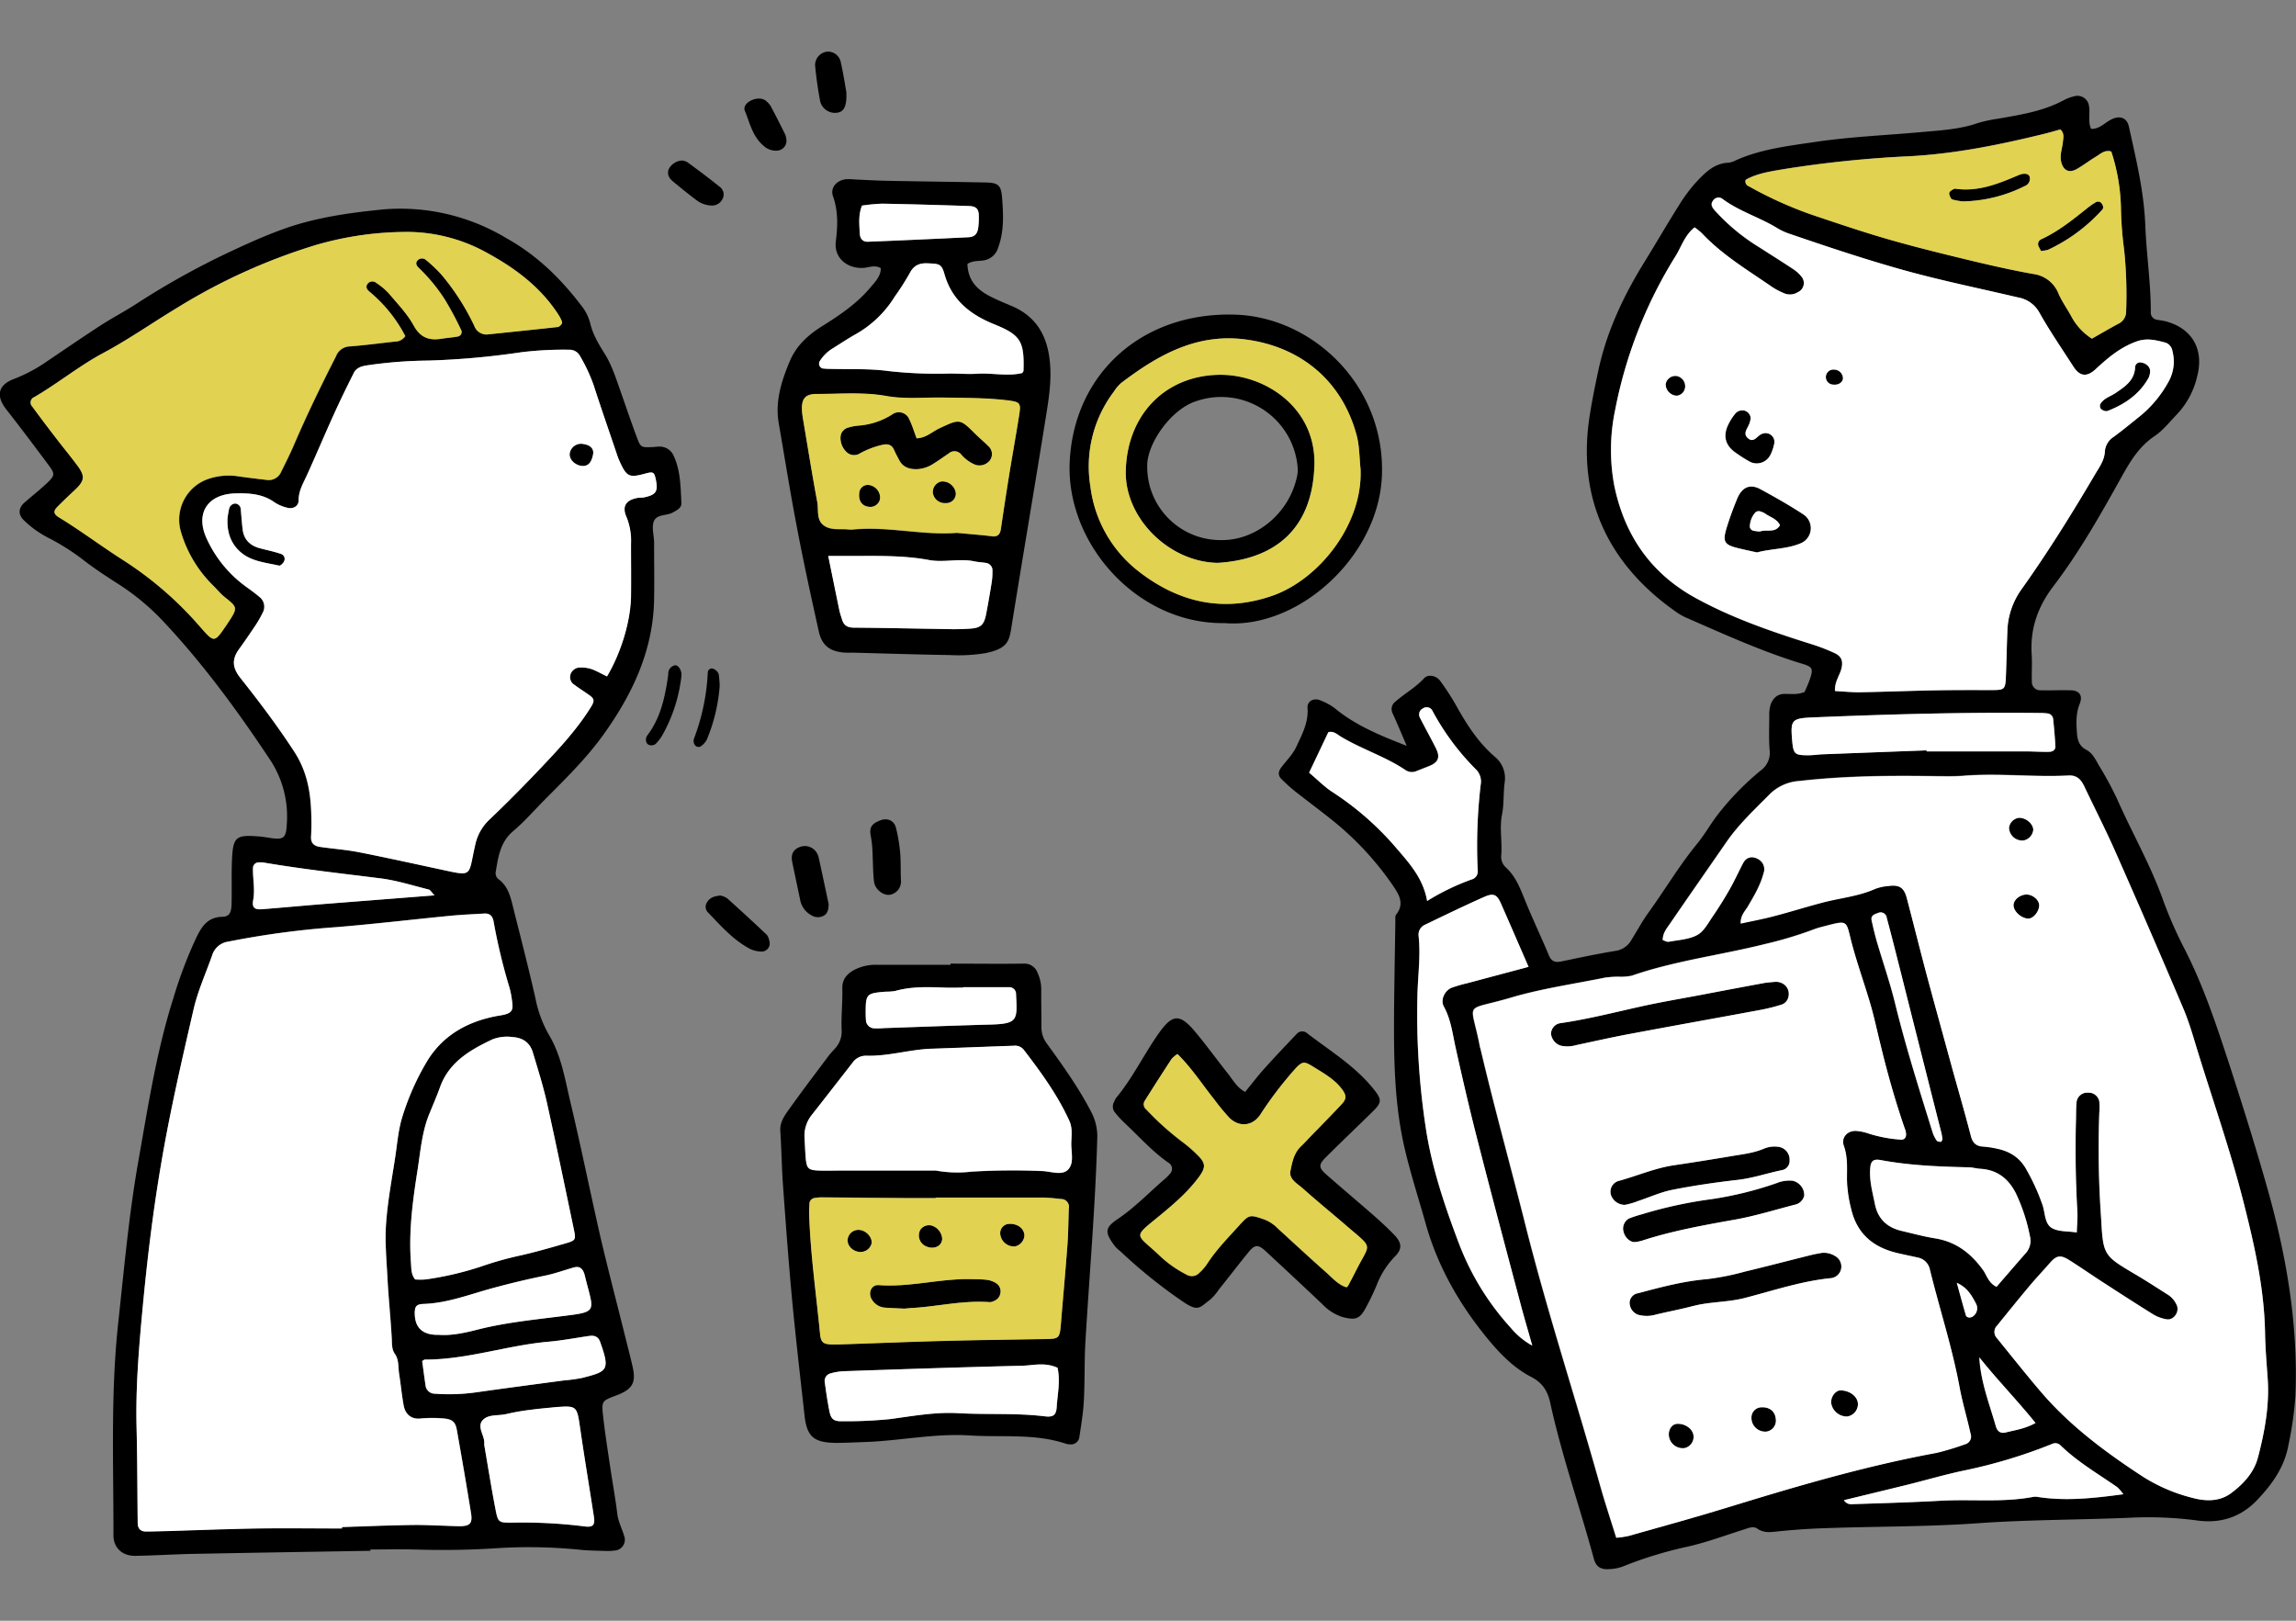 <svg xmlns="http://www.w3.org/2000/svg" id="_レイヤー_2" viewBox="0 0 680 480"><rect x="0" y="0" width="680" height="480" fill="#808080" stroke="none"/><defs><clipPath id="clippath"><path d="M0 0h680v480H0z" style="fill:none;stroke-width:0"/></clipPath><style>.cls-1,.cls-3,.cls-4{stroke-width:0}.cls-3{fill:#e1d252}.cls-4{fill:#fff}</style></defs><g id="_レイヤー_1-2"><g id="_レイヤー_2-2" style="clip-path:url(#clippath)"><path d="M660.25 315.23c-3.79-11.56-7.61-23.12-13.16-34-2.49-4.8-4.68-9.76-6.53-14.85-3.65-10.23-9.06-19.62-13.44-29.51a99.354 99.354 0 0 0-5.45-10.11c-1-1.73-1.9-3.72-3.77-4.69-2.14-1.11-2.63-2.92-2.78-5-.21-2.92-.33-5.75.82-8.63 1-2.53-.15-4-2.78-4-2.93-.08-5.86.07-8.79 0-1.35.08-2.51-.94-2.6-2.29v-.25c-.1-2.7.12-5.41-.06-8.1-.48-7.56 1.8-14.09 6.38-20.11 7.81-10.25 14.14-21.47 20.38-32.7 2.55-4.57 5.14-8.79 9.62-11.82 2.57-1.73 4.57-4.33 6.77-6.59 2.93-3.16 4.96-7.04 5.9-11.25 2-7.81-1.46-14-9.21-16.13-.87-.24-1.78-.32-2.66-.49a2.118 2.118 0 0 1-1.89-2.34v-.02c0-8.56-1.3-17.06-1.63-25.56-.39-10.05-2.72-19.59-4.85-29.25-.59-2.68-2.66-3.44-5.2-2.17-2 1-3.51 2.89-6 2.8-1-2.16-.25-4.46-.61-6.66a3.458 3.458 0 0 0-3.75-3.12c-.21.02-.42.06-.63.12-1.1.26-2.16.66-3.15 1.19-6.18 3.3-12.86 4.3-19.5 5.47-2.01.28-4 .71-5.95 1.29-5.18 1.8-10.63 2.12-16 2.6-10.76 1-21.57 1.4-32.28 3-8 1.19-16.1 2.12-23.6 5.53-.6.32-1.26.52-1.94.6-4 .15-6.62 2.67-9.09 5.25-2 2.15-3.79 4.5-5.34 7-3.59 5.68-6.95 11.5-10.48 17.21-6.09 9.84-11 20.21-13.51 31.55-1 4.62-1.95 9.27-2.68 13.94-3.87 24.7 5.8 44.34 25.87 58.27.93.63 1.92 1.18 2.95 1.62 11.15 4.87 22.23 9.92 33.9 13.48 3.38 1 3.58 1.5 2.44 4.79-.44 1.28-1 2.49-1.5 3.62-2.11.93-4.16.54-6.17.6s-3.28 1.42-3.91 3.21c-.3 1.06-.43 2.17-.39 3.27 0 3.39-.17 6.79.11 10.15.29 2.25-.64 4.49-2.44 5.88a80.99 80.99 0 0 0-13.59 14.1c-1.84 2.56-3.44 5.31-5.43 7.74-5.31 6.47-9.56 13.67-14.44 20.43-1.84 2.54-3.33 5.34-5 8a6.423 6.423 0 0 1-4.77 3.32c-5.34.87-10.63 2-15.92 3.11-1.76.37-3 .13-3.77-1.75-2.26-5.4-4.78-10.69-7-16.12-1.45-3.56-2.74-7.16-5.65-9.86-1.05-.9-1.6-2.24-1.49-3.62.36-4-.57-8.06.24-12.13.61-3.07.36-6.3.77-9.43.49-2.95-.66-5.93-3-7.78-4.84-4.2-8.23-9.47-11.3-15a74.398 74.398 0 0 0-4.78-7.38c-1.13-1.58-3.61-2.07-4.79-.77-2.47 2.71-5.67 4.45-8.37 6.82a2.778 2.778 0 0 0-.92 3.58c1.3 2.84 2.49 5.72 4.17 9.6-8.37-3.24-15.38-6.22-21.37-11.18-1.27-.94-2.67-1.7-4.15-2.26-1.95-.87-4 .16-3.86 2.19.32 4.32-1.63 7.91-3.33 11.53-1 2.19-2.83 4-4.36 6-1 1.25-1.16 2.45 0 3.59a50.57 50.57 0 0 0 4 3.6c3.54 2.79 7.17 5.47 10.69 8.29a90.05 90.05 0 0 1 18.36 19.72c1.81 2.67 3.38 5.34.88 8.5-.35.44-.22 1.3-.23 2-.15 10.6-.39 21.2-.4 31.8 0 11.52.41 23.06 2.9 34.33 1.76 7.91 4.31 15.65 6.5 23.46 3.53 12.58 9.88 23.68 18.08 33.72 3.71 4.54 7.87 8.89 13.11 11.59 3.45 1.77 4.93 4.27 5.68 7.71 3.41 15.61 8.72 30.7 12.9 46.11.64 2.38 2 3.3 4.49 3.13 1.36-.03 2.71-.28 4-.74 6.24-2.51 12.68-4.49 19.25-5.91 5.69-1.28 11.2-3.35 16.78-5.11 1.31-.41 2.7-1.07 3.9-.24 2.09 1.46 4.24 1 6.49.78 3.81-.38 7.64-.67 11.47-.83 15.77-.64 31.55-.42 47.33-1.54 14.82-1.06 29.72-1 44.58-1.61 6.75-.36 13.51-.11 20.21.76 6.75 1 12.94-.77 17.89-5.95 4.43-4.65 8.1-9.7 9.3-16.17a103.8 103.8 0 0 0 2.1-14.68c.91-21.67-2.84-42.69-8.82-63.37-3.34-11.7-7-23.32-10.75-34.88ZM517 53.22c3.3-1.89 7.27-2.47 11.19-3.14 12.45-1.99 25.01-3.27 37.61-3.85 13.54-.76 26.77-3.45 39.89-6.69 1.53-.38 3-.83 4.51-1.23 1.26 1.17.86 2.52.72 3.86-.19 1.77-.87 3.47-.56 5.33.47 2.84 2.3 3.92 4.76 2.5 1.94-1.12 3.73-2.51 5.66-3.66 1.3-.77 2.48-2.07 4.49-1.5a57.13 57.13 0 0 1 2.87 17c.09 4.07.41 8.13.96 12.16.63 6.05.82 12.13.59 18.21a3.99 3.99 0 0 1-2.37 3.7c-2.57 1.37-5.08 2.86-7.76 4.38-2.65-1.68-4.8-4.05-6.23-6.84-1.21-2.16-2.66-4.21-3.65-6.46a9.316 9.316 0 0 0-7.58-5.86c-6.63-1.19-13.22-2.7-19.78-4.29-7.86-1.9-15.72-3.84-23.49-6.09-7.56-2.19-15-4.73-22.48-7.24-6.38-2.25-12.55-5.05-18.44-8.36a1.506 1.506 0 0 1-.92-1.91v-.02Zm19.46 137.57c-11.83-3.69-23.56-7.75-34.43-13.74-13.19-7.26-21-18.59-24-33.42a57.525 57.525 0 0 1 .29-22.15c3.12-16.19 9.19-31.66 17.92-45.64 1.76-2.84 2.76-6.18 5.61-8.48.76.53 1.47 1.12 2.15 1.75 6.11 6.47 13.72 11 20.94 16 1.15.71 2.36 1.32 3.62 1.81 1.29.49 2.73.34 3.89-.4a2.94 2.94 0 0 0 1.54-3.86c-.1-.24-.23-.46-.39-.66-.7-.86-1.54-1.61-2.47-2.21-3.39-2.24-6.83-4.4-10.24-6.59-4.82-2.95-9.2-6.57-13-10.76-.77-.88-1.48-1.81-.63-2.95a1.927 1.927 0 0 1 2.94-.46c4.94 3.64 10.88 5.36 16.06 8.54 1.18.7 2.43 1.26 3.74 1.67 11 3.76 22.12 7.55 33.43 10.67s22.8 5.49 34.21 8.18c2.67.45 4.99 2.1 6.3 4.47 3.11 5.48 6.67 10.7 10.08 16 1.88 2.93 4 3.2 6.6.77 3.64-3.37 7.33-6.51 12.2-8.23 3.11-1.1 5.76-.32 8.55.39 1.08.42 1.85 1.4 2 2.55.8 3.1.35 6.38-1.25 9.15a34.504 34.504 0 0 1-8.13 9.86c-2.62 2.14-5.24 4.28-8 6.31a5.61 5.61 0 0 0-2.65 4.43c-.14 2.58-1.67 4.62-2.92 6.76-6.85 11.68-14 23.15-21.88 34.17a22.4 22.4 0 0 0-4.08 12.63c-.16 4.06-.24 8.12-.39 12.18-.18 4.89-.2 4.86-4.7 4.86-5.42 0-10.83 0-16.24.08-7.44.14-14.88.44-22.32.57-2.43 0-4.86-.23-7.37-.36-.19-2.81 1.44-4.62 1.92-6.76s0-3.52-2-4.46a56.108 56.108 0 0 0-6.87-2.67h-.03Zm.36 21.68c22.48-.93 45-1.57 67.47-1.31.67 0 1.34.04 2 .12.95.03 1.73.77 1.81 1.72.27 2.68.51 5.36.65 8 .06 1.11-.88 1.61-1.77 1.63-2.24.06-4.49-.1-6.73-.11h-29.64v-.31l-30.93 1.17c-1.35.06-2.69.27-4 .28-4.2 0-4.54-.33-4.9-4.52-.54-5.9-.15-6.41 6.07-6.67h-.03Zm-123 39a87.79 87.79 0 0 0-19.2-16.93c-2.43-1.55-4.49-3.69-6.93-5.74 1.94-4.08 3.83-8.06 5.69-12 1.62-.41 2.63.68 3.74 1.34 6.19 3.72 13.18 5.88 19.19 9.94.98.62 2.2.7 3.25.21 1.24-.49 2.5-1 3.74-1.47 2.66-1.08 3.28-2.59 1.94-5.27-1.5-3-3.18-6-4.71-9a2.01 2.01 0 0 1 .75-2.73c.06-.03.12-.07.19-.09.88-.58 2.07-.33 2.64.55.07.11.14.23.19.36 3.44 6.39 7.8 12.24 12.94 17.36a5.022 5.022 0 0 1 1.3 4.34c-1 8.51-1.3 17.1-.88 25.66.06 1.17-.72 2.21-1.85 2.49-4.59 1.65-9 3.78-13.14 6.35-1.12-6.52-5.01-10.91-8.81-15.33l-.04-.04Zm33.65 141.85a78.3 78.3 0 0 1-15.46-25.19c-4-10.52-7.6-21.18-9.49-32.35a222.805 222.805 0 0 1-2.76-40.38c.09-6.07 1-12.12.36-18.22-.17-1.41.61-2.75 1.91-3.31 5.88-2.82 11.75-5.68 17.72-8.32 2.6-1.15 3.61-.59 4.73 2 2.63 5.95 5.2 11.92 8.2 18.8l-18.2 4.86c-1.54.35-3.05.79-4.54 1.31-2.08.8-3.43 3.63-2.38 5.54 2.13 3.83 2.59 8.05 3.51 12.2 2 9 4.07 18 6.36 26.92 4.18 16.34 8.53 32.64 12.85 48.95 1 3.86 2.16 7.68 3.5 12.43-2.39-1.33-4.52-3.1-6.27-5.2l-.04-.04Zm64.6 52.92c-9.91 3.05-19.91 5.79-29.89 8.62-1.18.25-2.38.42-3.58.52-1.64-5.31-3.35-10.41-4.8-15.58-7.19-25.61-15.5-50.88-22-76.69-4.41-17.48-9.23-34.86-13.37-52.41-.06-.22-.14-.43-.19-.65-2.67-14.19-5.3-10.34 9.22-14.64 9-2.67 18.49-4 27.76-5.9 1.33-.19 2.66-.28 4-.29 1.34.07 2.68-.03 4-.3 12.8-4.43 26.26-6.07 39.34-9.34 4.83-1.12 9.58-2.53 14.23-4.25.84-.33 1.7-.61 2.57-.83 8.26-2.13 7.15-2.26 9 4.89 1.61 6.08 3.77 12 5.53 18.07 1.13 3.88 2 7.85 2.94 11.79 2 8.3 4.31 16.52 7.09 24.61.27.62.44 1.27.51 1.94 0 1-.44 1.76-1.6 1.67-3.15-.21-6.27-.79-9.29-1.73-1.27-.46-2.59-.75-3.93-.85-2.57-.12-4.49 2-3.63 4.38 1.19 3.33.91 6.67.92 10a39 39 0 0 0 1.24 8.66c1.73 7.52 6.64 11.48 13.82 13.16 2 .46 4 .86 5.95 1.31 1.83.35 3.25 1.8 3.58 3.63 2.85 11.59 6.59 23 8.77 34.73.86 4.64 2.21 9.18 3.25 13.79a2.394 2.394 0 0 1-1.7 3.17c-2.75.98-5.56 1.81-8.4 2.49-20.75 3.9-41.06 9.84-61.3 16.07l-.04-.04Zm75.18-70.13c-3.56-4.94-8-8.36-14.15-9.35-3.32-.53-6.58-1.42-9.86-2.19-4.33-1-7.11-3.53-8-8-.7-3.52-1.7-7-1.38-10.64.18-2.05.89-2.77 3.08-2.36 8.65 1.62 17.39 1.94 26.15 2.15 1.11 0 2.22.36 3.33.43 5 .28 8.3 2.85 10.52 7.16 1.92 4.06 3.33 8.34 4.19 12.75.47 1.78.02 3.67-1.2 5.05-2.91 3.35-5.8 6.71-8.63 10-2.45-1.18-2.86-3.37-4.01-4.96l-.04-.04Zm15.56 45.29c-3.14 1.73-6 2.1-8.76 2.79-1.76.44-2.58-.45-3-1.84-1.9-6.65-4.49-13.12-4.89-20.38 5.28 6.62 11.18 12.65 16.69 19.47l-.04-.04Zm-18.38-31.69c-.67.67-2 .61-2.23-.2-.94-3.19-1.8-6.41-2.69-9.61 3.16 1.4 4.41 3.8 5.69 6.15.69 1.25.38 2.81-.73 3.7l-.04-.04Zm-9.71-51.55c-.42-.06-1-.11-1.19-.39-.52-.73-.92-1.53-1.2-2.38-3.93-12.65-7.94-25.28-11.1-38.17-1.49-6.1-3.57-12.06-5.34-18.1-.63-2.15-1.15-4.34-1.63-6.53-.32-1.48.81-1.85 1.91-2.23a1.79 1.79 0 0 1 2.54 1.39c1.46 5.42 2.82 10.86 4.2 16.3 4 15.9 8.02 31.8 12.06 47.69.12.59.2 1.19.24 1.79-.21.35-.35.69-.45.67l-.04-.04Zm28.51 105.13a4.37 4.37 0 0 0-1.35.08c-8.92 1.64-18 .6-26.93 1.08-8.51.45-17 .69-25.55 1-1.05 0-2.29.34-3.33-1.15 6.43-1.56 12.69-3.07 18.95-4.61 5.67-1.41 11.29-3.07 17-4.25 8.79-1.84 17.41-4.45 25.74-7.81.82-.39 1.81-.22 2.45.43 5 4.89 11.08 8.43 16.82 12.39.66.65 1.27 1.35 1.8 2.11-9.01 1.23-17.25 2.09-25.56.77l-.04-.04Zm65.45-11.64c-1.2 4.62-4.4 7.92-8 10.58s-7.7 2.39-11.73 1.26a50.104 50.104 0 0 1-14.16-6.09c-11.2-7.31-21.85-15.19-30.55-25.43-4.38-5.14-8.58-10.44-12.84-15.69a2.651 2.651 0 0 1 0-3.68c3.13-3.85 6.23-7.71 9.42-11.51 2-2.42 4.19-4.71 6.26-7.08s3.15-2.48 5.79-.81c3.22 2 6.36 4.22 9.56 6.29 5.1 3.31 10.21 6.61 15.37 9.82 1.17.68 2.45 1.14 3.78 1.37 2 .41 3.87-2 3.15-4a6.977 6.977 0 0 0-3.06-3.5c-3-1.93-6.07-3.9-9.17-5.74-9.53-5.64-9.64-5.61-10.25-16.78-.73-10.35-.91-20.73-.53-31.1.09-1.12.09-2.25 0-3.37a3.217 3.217 0 0 0-3.4-2.62c-1.65-.1-3.1 1.08-3.33 2.72-.18 1.79-.14 3.6-.19 5.4-.25 9.02-.11 18.02.41 27 .12 2-.1 4-.17 6.28-2.7-.41-5.4-.18-7.33-1.29-2.17-1.24-2-4.33-2.75-6.66a61.851 61.851 0 0 0-4.65-10.46c-2.14-4.05-5.36-5.84-9.52-6.61-1.1-.23-2.22-.39-3.35-.47-2.08-.08-3.18-1-3.73-3.1-1.74-6.75-3.7-13.44-5.56-20.16-2.51-9.12-5-18.24-7.48-27.38-2-7.62-3.94-15.26-5.93-22.89-.82-3.16-2.17-4.08-5.37-3.66-1.37.09-2.71.38-4 .85-5 2.23-10.36 2.69-15.53 4.05-4.79 1.27-9.52 2.76-14.31 4-3.23.85-6.52 1.46-10 2.23-.09-2.44 1.32-3.66 2.16-5.11 1.82-3.12 3.68-6.22 4.6-9.75.59-1.54 0-3.28-1.42-4.13-1.78-1.15-3.63-.83-4.58 1-1.36 2.59-2.56 5.26-4 7.8-1.56 2.74-3.21 5.43-5 8-1.38 2-2.67 4.51-4.65 5.58-2.46 1.34-5.59 1.47-8.44 2-.54.1-1.18-.32-1.76-.5 0-2.11 1.27-3.5 2.26-5 5.48-8 11-15.93 16.54-23.91 3.74-5.43 8.56-9.89 13.15-14.53 2.33-2.16 5.34-3.45 8.52-3.64 13.47-1.54 27-1.64 40.5-1.43 2.71 0 5.42.09 8.11-.12 10.36-.83 20.72.46 31.07-.08 2.44-.13 3.7 1.12 4.65 3.11 3.08 6.51 6.37 12.92 9.28 19.5 6.82 15.45 13.53 30.95 20.14 46.49 1.83 4.33 3.08 8.92 4.48 13.43 4.47 14.41 9.45 28.69 13.18 43.3 3.27 12.84 6.27 25.85 6.51 39.27.08 4.5.46 9 .77 13.49.56 8.1-.88 15.81-2.88 23.5l-.04-.04Zm-483.96-37.56c-2.34-9.4-4.81-18.77-7-28.21-3-13.18-5.68-26.44-8.81-39.59-1.6-6.76-2.69-13.75-6.36-19.85a35.239 35.239 0 0 1-3.94-10.65c-2.14-9.45-4.58-18.83-6.93-28.22-.66-2.65-1.53-5.21-3.78-7a2.288 2.288 0 0 1-1.1-2.27c.76-4.44 1.29-8.84 5.15-12.12 3.42-2.9 6.39-6.34 9.57-9.53 6.05-6.08 12.19-12.1 17.2-19.08 8.56-11.94 14.7-24.85 15-39.91.1-5.64 0-11.28 0-16.92 0-2-.69-4.18-.19-6 .71-2.59 3.79-1.88 5.69-2.94 1.22-.69 2.66-1.34 2.59-2.82-.25-4.7-.23-9.47-2.25-13.9a4.525 4.525 0 0 0-4.24-2.82c-.66 0-1.33.12-2 .14-3.5.15-3.57.18-4.8-3.12-1.64-4.43-3.16-8.92-4.73-13.38-1.35-3.82-2.55-7.69-4.73-11.18-1.78-2.85-3.52-5.71-4.29-9.12a14.25 14.25 0 0 0-2.79-5.34c-6.07-7.93-13.11-14.77-21.94-19.68A60.834 60.834 0 0 0 113.72 62c-10.11 1-20.13 2.37-29.72 5.81-5.07 1.82-10 4-14.88 6.29-9.81 4.55-19.29 9.78-28.37 15.65-3.57 2.35-7.39 4.33-11 6.66-5.66 3.68-11.23 7.51-16.83 11.29a46.645 46.645 0 0 1-9 4.62c-4.53 1.77-5.14 5-2.06 8.92 4.29 5.5 8.5 11.08 12.66 16.68 1.79 2.41 1.74 2.92-.58 5.14-2.12 2-4.45 3.82-6.65 5.75-1.82 1.59-2 3.5-.28 5.21a29.76 29.76 0 0 0 7.7 5.46c3.62 1.89 7.07 4.1 10.29 6.61 3 2.32 6.25 4.43 9.47 6.51 4.78 3 9.18 6.56 13.11 10.61 12.31 12.95 22.8 27.32 32.64 42.16a30.434 30.434 0 0 1 4.72 18.71c-.22 4.26-.91 4.76-5.49 4-.88-.14-1.77-.27-2.67-.35-7-.57-7.79.11-8.08 7.15-.18 4.28 0 8.57-.12 12.85-.06 2.55-.63 3.74-2.74 3.79-4.46.11-6.17 3-7.8 6.38-2.65 5.72-4.88 11.63-6.68 17.67-5 15.72-7.49 32-10.36 48.18-2.82 15.91-4.25 32.09-6 48.18-2.26 20.87-1.36 41.85-1.4 62.78 0 3.71 2.64 6.14 6.52 6.07 5.86-.1 11.72-.48 17.58-.59 17.35-.34 34.69-.61 52-.9v-.39c4.29 0 8.58-.11 12.86 0 8.12.25 16.23.17 24.34-.37 8.33-.54 16.69-.39 25 .46 2.46.25 4.95.27 7.43.34.9.04 1.8 0 2.69-.12a3.193 3.193 0 0 0 3.04-3.33c-.02-.36-.09-.71-.23-1.05-.62-2.16-1.71-4.12-2-6.43-.57-4.7-1.43-9.35-2.12-14-.73-4.91-1.51-9.81-2.06-14.74-.54-4.76-.43-4.77 3.83-6.37 4.84-1.81 6-3.76 4.84-8.69-.82-3.53-1.73-7.01-2.6-10.51Zm-11.72-17c.07.21.14.43.19.65 2.76 11.28 4.3 10.68-7.92 12.2-8 1-16.07 1.83-23.94 3.86-3.91 1-7.9 1.81-11.34 1.52q-7 .18-7.15-6.15c0-2.18.37-2.9 2.61-3 7.09-.24 13.64-2.83 20.33-4.65 5.22-1.42 10.44-2.67 15.72-3.76 2.85-.59 5.61-1.61 8.42-2.4 1.55-.43 2.51.13 3.08 1.72Zm-15.21-65.39c1.48 4.95 3.06 9.89 4.18 14.93 2.76 12.3 5.29 24.65 7.88 37 .77 3.65.74 3.72-2.66 4.69-4.32 1.24-8.64 2.52-13 3.48-3.96.85-7.86 1.95-11.69 3.28a93.426 93.426 0 0 1-16.42 3.83c-1.05.09-2.11.09-3.16 0-1.21-1.56-1.09-3.18-1.21-4.74-.74-9.29.5-18.45 1.93-27.58.91-5.76 1.32-11.64 3.66-17.1 1.06-2.48 2.12-5 3-7.5 2.68-7.47 8.89-11.05 15.5-14.16 1.91-.74 3.97-.98 6-.7 3.07.22 5.12 1.67 5.99 4.57ZM59.47 185.87A104.9 104.9 0 0 0 36.63 166c-6.45-4.1-12.56-8.73-19.1-12.72-1.71-1-1.81-1.89-.54-3.17 1.59-1.6 3.22-3.16 4.87-4.69 3.31-3.06 3.49-4.32.84-7.83-2-2.69-4.18-5.31-6.24-8-2.33-3-4.64-6.09-6.91-9.18-.66-.67-.65-1.76.02-2.42.16-.16.36-.29.58-.37 7-4.08 13.25-9.22 20.42-13.06 7.53-4 14.57-9 21.89-13.39a174.565 174.565 0 0 1 41.12-18.62 96.436 96.436 0 0 1 28-3.85c8.17.19 16.15 2.43 23.24 6.49 8.13 4.48 15.48 10.06 20.61 18.07.36.56.66 1.16.92 1.77.33.79-.25 1.23-.77 1.64-.2.12-.42.18-.65.18-6.69.71-13.4 1.43-20.13 2.15-1.83.31-3.61-.73-4.25-2.47a69.722 69.722 0 0 0-9.86-15.31 43.22 43.22 0 0 0-4.4-4.16c-.69-.65-1.78-.65-2.47 0-.84.81-.42 1.63.27 2.29 2.94 2.81 5.53 5.96 7.72 9.38 1.75 2.88 3.34 5.85 4.77 8.9.39.65.19 1.49-.46 1.88-.16.1-.35.16-.54.19-1.55.29-3.13.38-4.68.64-3.68.6-6.3-.25-8.3-3.91-1.92-3.5-4.83-6.49-7.44-9.59a19.58 19.58 0 0 0-3.61-3 1.78 1.78 0 0 0-2.47.07c-1 1.15-.26 1.94.68 2.72 4.26 3.59 7.78 7.99 10.34 12.94a3.648 3.648 0 0 1-3.1 1.63c-4.47.49-8.93 1.09-13.42 1.43a4.478 4.478 0 0 0-4 2.89c-4.4 8.63-8.63 17.34-12.45 26.24-1.15 2.69-2.47 5.3-3.77 7.92a3.996 3.996 0 0 1-4.36 2.48c-2.69-.32-5.36-.67-8-1-3.12-.55-6.33-.29-9.33.74-6.46 2.26-9.99 9.2-8 15.75a36.82 36.82 0 0 0 9.72 16c.95 1 1.79 2 2.83 2.9 4.22 3.47 4.6 3.13.86 8.69-3.56 5.09-3.64 5.17-7.61.63Zm11.7 14.9c-2.38-3-2.56-5.5-.43-8.46 1.71-2.38 3.36-4.8 5-7.23.74-1.13 1.41-2.3 2-3.52.97-1.63.53-3.73-1-4.84-1.36-1.19-2.86-2.19-4.3-3.27a35.98 35.98 0 0 1-11.31-14.09c-3.33-7.36.35-13 8.57-13.23 4.08-.11 8.09.11 11.62 2.66 1.13.73 2.37 1.26 3.68 1.57 1.75.5 3.43-.43 3.42-2.16 0-2.9 1.42-5.15 2.52-7.6 2.69-5.95 5.23-12 7.93-17.91 1.86-4.1 3.85-8.14 5.85-12.17.76-1.56 2.18-2 3.86-2.3 6.03-.9 12.11-1.37 18.2-1.43 9.24-.28 18.45-1.1 27.59-2.47 4.69-.57 9.42-.82 14.15-.74 1.38-.06 2.67.7 3.28 1.94 1.61 2.72 2.95 5.59 4 8.57 2.22 6.86 4.59 13.67 6.9 20.5.28.86.62 1.69 1 2.51 1.93 4.1 2.73 4.44 7.37 3.16 2.39-.65 2.67-.49 3.11 1.81.67 3.48 0 4.45-3.4 5.2-.65.14-1.35 0-2 .17-3.44.62-4.74 2.46-3.28 5.71 1 2.51 1.45 5.2 1.31 7.9 0 5.19.08 10.38 0 15.56-.12 7.31-2.9 16.62-7.11 23.71-1.7-.83-3.05-1.62-4.5-2.15a9.919 9.919 0 0 0-3.29-.5c-1.41-.08-2.69.83-3.07 2.2-.29 1.13.2 2.32 1.2 2.92 1.44 1.09 3 2 4.44 3.08s1.57 1.68.55 3.36c-4.05 6.57-9.27 12.21-14.54 17.78-5.11 5.4-10.35 10.7-15.73 15.83a14.26 14.26 0 0 0-4.12 7.53c-2.16 9.4-.42 9.24-10.73 7-7.9-1.7-15.8-3.45-23.74-5-3.75-.73-7.58-1-11.37-1.55-1.72-.25-2.85-1-2.73-3.08.14-2.7.14-5.41 0-8.11-.3-6.12-1.52-11.77-5.07-17.17-4.88-7.46-10.27-14.66-15.83-21.69Zm5.43 54.63c.67-.03 1.34.02 2 .15 11.29 1.89 22.67 3.16 34 4.58 4.87.6 9.63 2.15 14.42 3.33.35.08.6.6 1.64 1.71-11.79.93-22.75 1.77-33.7 2.64-5.81.47-11.61 1-17.42 1.47-2.19.17-3-.52-2.59-2.73.57-3.17-.13-6.27-.07-9.4-.02-.94.73-1.73 1.67-1.75h.05Zm59.11 196.52c-4.5-.09-9-.4-13.49-.35-7 .09-14 .4-20.94.62v.42c-8.34 0-16.68-.1-25 0-9 .14-18 .51-27 .77-2 .06-4.06.12-6.09.12-1.68 0-2.4-1-2.41-2.57-.11-9.47-.1-18.94-.34-28.41-.28-11.53.66-23 1.73-34.44 1.36-14.58 3.1-29.16 5.57-43.58 2.61-15.3 6.09-30.46 9.58-45.59 1.26-5.45 3.62-10.65 5.5-16a5.817 5.817 0 0 1 4.82-4.08c10.6-2.1 21.32-3.54 32.1-4.29 11.22-.93 22.41-2.26 33.61-3.35 3.37-.33 6.75-.47 10.12-.67 1.62-.1 2.43.75 2.73 2.32 1.19 6.65 2.77 13.22 4.73 19.68.3 1.09.52 2.19.66 3.31.51 3.23.42 4.25-3.41 4.86-9 1.43-16.73 5.49-21.62 13.47a75.033 75.033 0 0 0-7.4 16.63c-1.16 3.7-1.47 7.49-2 11.26-1 6.69-2.29 13.35-2.78 20.08-.4 5.35.09 10.78.39 16.17.33 6.07 1 12.12 1.28 18.2.08 1.58 0 3.05.94 4.47 1.21 1.73.92 3.91 1.24 5.89.5 3.12.77 6.27 1.35 9.37.47 2.55 2.2 4.05 4.76 3.86 2.47-.24 4.95-.24 7.42 0 2.28.28 3.15 1.05 3.56 3.38 1.46 8.2 2.88 16.41 4.21 24.64.47 3.1-.42 3.89-3.82 3.81Zm37.33.13c-7.15-.88-14.36-1.23-21.57-1.05-3.83 0-4-.09-4.75-4.11-1.19-6.19-2.18-12.41-3.25-18.62-.04-.22-.06-.45-.05-.68.21-2.4-2.34-5-.41-7 1.7-1.82 4.68-1.17 7.06-1.78 2.41-.56 4.85-.98 7.31-1.26 2.23-.31 4.48-.48 6.72-.72 6.85-.54 6.75-.52 7.74 6.34 1.26 8.67 2.71 17.33 4.07 26 .4 2.48-.21 3.26-2.91 2.88h.04Zm-.69-43.95c-1.76.34-3.55.59-5.34.73-8.7 1.17-17.41 2.3-26.1 3.54-4.02.56-8.08.7-12.13.39a2.738 2.738 0 0 1-2.78-2.46c-.37-2.44-.68-4.88-1-7.21.42-.24.6-.43.79-.43 12.48 0 24.34-4.22 36.66-5.3 4-.35 8-1.12 12-1.7 1.48-.21 2.64.12 3.21 1.71 3.07 8.5 2.27 8.79-5.31 10.73Zm137.76-98.95a8.004 8.004 0 0 1-1.68-4.95c0-3.61-.07-7.22-.05-10.83.05-1.81-.32-3.6-1.08-5.24a4.115 4.115 0 0 0-4.15-2.74c-7.21.1-14.42 0-21.63 0v.36h-21.63a13.6 13.6 0 0 0-7.15 1.64c-2.07 1.23-3.34 2.75-3.27 5.42.1 4-.36 8.12-.21 12.17.15 2.03-.55 4.02-1.93 5.52-.6.67-1.23 1.33-1.77 2-4.05 5.42-8.15 10.8-12.07 16.31-1.26 1.79-2.56 3.66-2.39 6.16.36 5.39.42 10.81.81 16.2.81 11.24 1.63 22.48 2.68 33.69 1.08 11.45 2.41 22.87 3.68 34.3.69 6.29 2.7 8.07 9.2 8.17 2.93 0 5.86-.16 8.79-.26 10.36-.37 20.61-2.61 31-1.94 9.6.61 19.37-.67 28.74 2.55.22.04.45.06.67.05 1.35.29 2.68-.57 2.97-1.92.01-.06.02-.12.03-.19.53-3.56 1.14-7.12 1.33-10.71.31-5.85.13-11.73.47-17.57 1.18-20 2.94-40 3.5-60.08.12-2.69-.46-5.36-1.69-7.75-3.7-7.2-8.41-13.8-13.17-20.36Zm-47.72-15.43c.9.01 1.81-.05 2.7-.2 4.85-1.37 9.78-1.21 14.74-1 1.8.07 3.6 0 5.4 0v-.13h13.51c1.1-.1 2.07.71 2.17 1.81v.25c.37 7.59.65 8.75-7.56 9-10.53.28-21.05.7-31.58 1.05a20 20 0 0 1-2.68.08c-1.4.06-2.58-1.04-2.64-2.44v-.06c0-.67-.07-1.35-.07-2 0-5.7.19-5.9 6-6.36ZM313 416.66c-.15 2.42-1 3.12-3.53 2.8-8.53-1-17.12-.45-25.65-.93-6.85-.39-13.48.86-20.16 1.75-4.7.47-9.43.68-14.16.63-2.53.07-3.34-.61-3.81-2.92-.57-2.86-1-5.76-1.38-8.65-.2-1.17.54-2.3 1.7-2.59 1.3-.38 2.65-.59 4-.65 17.56-.58 35.13-1.19 52.7-1.62 3.32-.08 6.72-1.12 10.54.6.85 4-.05 7.79-.25 11.58Zm3.2-48.67c-.58 7.86-1.3 15.7-1.94 23.55-.4 4.91-.43 5-5.06 5-9.69.16-19.39.28-29.08.53-9.47.24-18.93.63-28.39.95-1.58.05-3.16.13-4.74.12-3.07 0-3.84-.43-4.11-3.2-1.15-11.89-2.87-23.72-3.23-35.68 0-.9 0-1.8.09-2.7a1.78 1.78 0 0 1 1.61-1.81c.66-.11 1.33-.17 2-.17 8.33.06 16.66.15 25 .21h8.78v-.14h31.77c1.8 0 3.6.24 5.4.42 1.28.01 2.3 1.05 2.29 2.33 0 .14-.01.28-.04.41-.16 3.43-.14 6.82-.39 10.19h.04Zm.22-21.64c-1.81 2-5.09.61-7.69.51-6.98-.3-13.97-.24-20.95.17-3.53.42-7.1.31-10.59-.32h-27.9c-2.25 0-4.51.06-6.76 0-3.06-.12-3.58-.59-3.86-3.44-.2-2-.24-4.05-.37-6.08-.2-2.5.56-4.97 2.12-6.93 4-5.14 8-10.31 12.06-15.45.9-1.33 2.4-2.12 4-2.11 6.57.23 12.9-1.85 19.43-2.07 8.1-.27 16.2-.6 24.3-.88 1.14-.15 2.27.29 3 1.18 5.09 6.61 10 13.33 13.49 21 1 2.23.64 4.43.58 6.64-.09 2.61.85 5.9-.9 7.78h.04ZM242.5 187c.9 4 3.05 5.76 7 6.22 1.11.13 2.25.05 3.38.08 9.45.24 18.9.56 28.35.7 3.6.2 7.21 0 10.77-.59 6-1.3 6.83-3.11 7.49-7.25 3.42-21.33 7.07-42.62 10.47-63.95.92-5.75 1.7-11.51.65-17.45-1.22-6.83-4.74-11.51-11.08-14.18-2.08-.87-4.17-1.73-6.17-2.75-3.78-1.92-6.67-4.57-6.84-9.66 1.89-1.22 3.82-.67 5.52-1.22 1.72-.5 3.07-1.85 3.57-3.57 1.79-4.83 1.56-9.72 1.19-14.64-.29-3.93-1.1-4.63-5-4.7-9.66-.19-19.33-.3-29-.49-3.15-.06-6.29-.25-9.44-.38-.89-.09-1.79-.13-2.69-.1-2.83.26-4.87 2.49-3.95 5.08 1.57 4.44 1.38 8.93.83 13.32-.61 4.82 3.2 8 7.84 7.89 1.76 0 3.52-1.07 5.48.06 0 2.35-1.57 3.95-3 5.63-3.94 4.73-9 8.19-14.11 11.38-4.36 2.71-7.87 5.83-9.88 10.62-2.46 5.89-4.36 11.85-3.23 18.36 1.77 10.19 3.38 20.41 5.34 30.56 1.95 10.36 4.22 20.69 6.51 31.03Zm51.21-14.56c-.49 3.11-1.03 6.21-1.62 9.3-.64 3.37-1.59 4.25-4.85 4.46-1.79.12-3.59.17-5.38.15-9.65-.15-19.29-.37-28.94-.45-1.88 0-3-.68-3.49-2.44-.26-.86-.57-1.71-.76-2.59-1.09-5.24-2.15-10.49-3.32-16.2h9c7 0 13.92-.09 20.85 1.2 4.4.82 9-.55 13.43.4 1.1.24 2.24.27 3.35.45 1.2.12 2.08 1.16 2 2.36 0 1.12-.08 2.24-.27 3.34v.02ZM257.1 71.59c-1.62.06-2.42-.93-2.5-2.52-.13-2.69-.47-5.39.65-8.19 1.99-.31 3.99-.5 6-.57 8.56.15 17.12.41 25.69.69 2.12.07 2.86.89 2.9 2.87.03 1.13-.01 2.26-.14 3.38-.23 2-1 2.92-3 3-9.84.5-19.71.95-29.6 1.34ZM242.74 107c.95-1.55 2.24-2.85 3.79-3.8 2.29-1.43 4.54-2.94 6.9-4.26 4.73-2.67 8.71-6.49 11.57-11.1a74.34 74.34 0 0 0 4.4-6.84c1.18-2.4 2.86-3.15 5.36-3 3.52.15 4.11.17 5 3.28 2.2 7.68 7.65 11.91 14.65 14.75 7.87 3.18 9 5 8.73 13.78 0 .18-.18.36-.35.67-4.37 1.08-8.87-.07-13.34.22-2.68.17-5.39-.07-8.09-.06-6.07.18-12.15-.06-18.19-.73-5.77-.79-11.69-.48-17.55-.65-.67 0-1.34-.05-2-.13a1.486 1.486 0 0 1-.99-1.86c.03-.09.07-.18.11-.27Zm-1 9.77c7 0 13.86-.65 20.87.6 5.47 1 11.22.36 16.84.46 6.54.11 13.09 0 19.59.9 3 .39 3.36.79 2.85 4-1 6.44-2.17 12.85-3.21 19.28-.79 4.9-1.52 9.8-2.25 14.71-.23 1.56-.89 2.38-2.66 2.15-3.35-.42-6.72-.68-10.39-1-10.07.8-20.32-2-30.7-1-.45.04-.9.04-1.35 0-2.44-.27-5.11.35-7.25-1.14-2.38-1.64-1.58-4.53-2-6.87-1.5-8-2.77-16-4.12-24a27.16 27.16 0 0 1-.43-3.35c-.14-3.35 1-4.72 4.2-4.73h.01Zm164.91 243.04c-4.57-4-9.23-7.91-13.8-11.93-2.29-2-2.39-2.9-.31-5 4.62-4.62 9.36-9.11 14-13.67 2.82-2.75 2.72-3.64.2-6.76-5.46-6.78-12.84-11.23-19.6-16.43a2.18 2.18 0 0 0-3.07.16c-3.25 3.42-6.5 6.84-9.65 10.34-1.93 2.15-3.68 4.47-5.65 6.87-2.47-1.32-3.63-3.58-5.13-5.47-3.37-4.23-6.52-8.64-10-12.74-4.32-5-6.46-4.77-10.41.79-4.43 6.24-7.72 13.24-12.65 19.16-.25.37-.46.77-.61 1.19-.59 1-.49 2.26.25 3.16.85 1.06 1.76 2.06 2.74 3 4.29 4 8.17 8.41 13 11.81 1.03.52 1.45 1.79.92 2.82-.12.23-.28.44-.47.62-.44.51-.91.99-1.42 1.43-4.61 3.95-8.79 8.37-13.87 11.81-3.8 2.57-4.2 3.86-.79 8.26.46.49.96.95 1.49 1.36 5.73 5.41 11.87 10.36 18.37 14.8 4.73 3.24 5 1.92 8.21-.47 1-.9 1.88-1.93 2.62-3.06 3-3.7 5.83-7.46 8.83-11.11 1.8-2.2 2.83-2.22 5-.2 5.62 5.2 11.21 10.43 16.78 15.69 1.69 1.82 3.83 3.16 6.21 3.88 3.63.89 4.88.49 6.63-2.74 1.18-2.17 2.26-4.4 3.22-6.68 1.19-3.16 3.01-6.05 5.35-8.48 2.27-2.25 2.21-4 0-6.39-2.04-2.12-4.19-4.09-6.39-6.02ZM401.76 376c-.81 1.61-1.64 3.2-2.49 4.79-.09.18-.3.3-.49.48-2.47-.75-4.1-2.71-5.93-4.33-4.89-4.34-9.7-8.78-14.52-13.2a11.07 11.07 0 0 0-3.9-2.56c-4.3-1.48-4.45-1.52-7.49 1.83-3.33 3.68-6.81 7.22-9.51 11.42-.63.95-1.38 1.81-2.23 2.57a3 3 0 0 1-3.71.58 33.634 33.634 0 0 1-8.25-5.84c-6.85-6.49-7.88-5-.06-11.44 4.34-3.56 8.66-7.22 12-11.83 1.83-2.52 1.91-3.79-.11-5.93-1.57-1.62-3.27-3.1-5.08-4.44-3.77-2.87-7.3-6.04-10.54-9.5-.74-.59-.94-1.62-.48-2.44 2.67-4.18 5.33-8.34 8-12.49.51-.56 1.1-1.05 1.74-1.46 4.19 4.14 7.34 9.06 11 13.59 1.34 1.81 2.77 3.54 4.29 5.2 2.88 2.93 6.91 2.62 9.21-.83 3.07-4.73 6.49-9.22 10.23-13.44 2.36-2.6 2.89-2.37 5.66-.65 3.07 1.91 6.23 3.64 8.42 6.66 1.2 1.65 1.32 2.69-.09 4.21-3.06 3.3-6.23 6.48-9.36 9.72-.93 1-1.84 1.95-2.81 2.89-2.07 2-2.6 4.79-3.1 7.31s2.15 3.78 3.78 5.23c4.21 3.74 8.59 7.28 12.85 11 8.11 6.9 7.01 4.9 2.97 12.9Zm-39.08-191.46c21.78 1.81 45.55-19.6 46.59-43.48 1.15-26.53-20.16-47-43.2-47.86-27.68-1-48.06 17.4-49.26 43.65-1.11 24.21 20.04 48.08 45.87 47.69ZM329.88 116c.6-.95 1.33-1.82 2.17-2.57 10.79-8.21 22.21-14.71 36.52-12.93 16.88 2.1 29 12.54 33.22 28.41.86 3.22.8 6.69 1.16 10 .7 16.4-12.36 32.81-26.27 37.58-14.43 4.95-27.53 2-39.37-7.23a37.655 37.655 0 0 1-14.37-25.2c-1.62-9.91.89-20.05 6.94-28.06Zm-69.25 127c-2.38.93-3.26 2-2.74 4.59.24 1.28.4 2.57.48 3.87.19 4.17.18 6.87.47 9.55.26 2.32 2.64 4.24 4.66 4a3.993 3.993 0 0 0 3.33-4.36c-.13-2.69 0-5.4-.23-8.08-.22-2.46-.62-4.89-1.21-7.29-.54-2.28-2.58-3.18-4.76-2.28Zm-18.71 9.6a4.134 4.134 0 0 0-5.22-1.68c-1.82.77-2.51 2.16-2.07 4.36.75 3.7 1.56 7.4 2.33 11.11a6.516 6.516 0 0 0 3.39 4.7c1.15.73 2.63.73 3.78 0 1-.65 1.26-1.77 1.29-3.34-.93-4.39-1.94-9.18-3-14-.11-.4-.28-.79-.5-1.15Zm-14.8 24.27a578.98 578.98 0 0 0-11.8-10.86c-.61-.39-1.29-.66-2-.79-1.81.21-3 .59-3.83 1.88-.71.92-.66 2.23.14 3.08 3.88 4 7.53 8.25 12.57 10.88 1 .46 2.08.72 3.18.76 1.32.1 2.48-.89 2.58-2.21.02-.3 0-.6-.1-.88a4.08 4.08 0 0 0-.74-1.86ZM245 15.3a4 4 0 0 0-3.59 4.16c.34 3.55.84 7.09 1.51 10.6a4.527 4.527 0 0 0 5.08 3.31c1.91-.27 2.88-1.89 2.65-6.17-.36-2-.89-5.5-1.69-9a3.86 3.86 0 0 0-3.96-2.9Zm-45.66 38.46c2.26 1.85 4.52 3.73 6.87 5.47 1.25.98 2.78 1.55 4.37 1.63 1.4.13 2.73-.61 3.36-1.86.72-1.23.39-2.8-.75-3.65-3.16-2.53-6.41-5-9.67-7.35-.47-.25-.98-.41-1.51-.46a4.726 4.726 0 0 0-4 2.65c-.5 1.57.24 2.67 1.33 3.57Zm33.57-12.36c-.04-.53-.16-1.05-.35-1.54-1.37-2.8-2.79-5.58-4.24-8.33-.35-.58-.8-1.1-1.32-1.53-1.16-1.09-3.19-1.06-5 0-1.08.62-1.83 1.77-1.42 2.76 1.5 3.66 2.31 7.71 5.6 10.44a5.289 5.289 0 0 0 4.29 1.38c1.53-.25 2.6-1.64 2.44-3.18Z" class="cls-1"/><path d="M199.85 197.05a2.491 2.491 0 0 0-1.94 2.43c0 .44-.08.89-.14 1.34-.9 6-2.22 11.9-6 16.9-.8 1.06-.5 2.51.38 2.86.85.37 1.83.11 2.39-.63.6-.66 1.13-1.38 1.59-2.15a46.12 46.12 0 0 0 5.71-17.8c.1-1.46-1.01-3.17-1.99-2.95Zm13.29 6.14c0-.73-.08-1.85-.21-3-.02-.45-.18-.88-.46-1.23-.4-.49-.95-.85-1.57-1a1.25 1.25 0 0 0-1.28 1.22v.02a63.615 63.615 0 0 1-4.1 19.6c-.14.42-.14.88 0 1.3.12.42.41.78.79 1 .4.17.85.15 1.23-.06.73-.49 1.33-1.15 1.76-1.92a50.675 50.675 0 0 0 3.84-15.93Zm307.36 96.07c2.43-.42 4.84-1 7.19-1.75 2.25-.75 2.78-3.86 1.12-5.59a4.02 4.02 0 0 0-3.21-1.12c-1 .1-2.1.15-3.2.35-6.19 1.14-12.37 2.3-18.55 3.49-6 1.13-11.93 2.12-17.85 3.44-7.9 1.75-15.73 3.77-23.76 4.93a3.222 3.222 0 0 0-2.88 3.22c.21 1.59 1.3 2.92 2.82 3.44 1.54.35 3.14.29 4.66-.15 5.72-1.22 11.44-2.52 17.16-3.52 12.17-2.32 24.35-4.48 36.5-6.74Zm24.84 76.06a3.56 3.56 0 0 0-1.86-3.33 6.286 6.286 0 0 0-3.92-.92c-.59.12-1.92.32-3.22.65-6.53 1.62-13 3.33-19.59 4.9a74.993 74.993 0 0 1-11.2 2.23c-7 .59-13.68 2.38-20.41 4.17a2.94 2.94 0 0 0-2.5 2.72 3.84 3.84 0 0 0 2.49 3.65c1.74.48 3.57.47 5.3-.05 3.71-.89 7.45-1.62 11.14-2.57 5-1.29 10.24-1.06 15.28-2.37 8.46-2.19 16.78-5 25.55-5.86a3.445 3.445 0 0 0 2.94-3.22Zm-58.45-8.05c8.82-2.82 17.89-4.43 27-6.06 6-1.07 11.82-2.89 17.7-4.41a3.568 3.568 0 0 0 2.78-2.68c.07-2.1-1.37-3.95-3.42-4.41a9.65 9.65 0 0 0-4.63.65c-6.38 2.24-12.95 3.85-19.64 4.83-6.92.93-13.76 2.42-20.44 4.46-1.3.35-2.59.77-3.84 1.27a3.433 3.433 0 0 0-1.48 4.1c.42 1.55 2 2.94 3.37 2.84.89-.09 1.76-.29 2.6-.59Zm-1.77-11.56c3.41-1.12 6.74-2.66 10.23-3.34 6.4-1.26 12.87-2.2 19.35-2.94 4.51-.52 8.76-2 13.17-2.9a2.74 2.74 0 0 0 2.15-2.8c.15-1.95-1.2-3.7-3.13-4.06a8.168 8.168 0 0 0-4.63.59c-3 1.23-6.1 1.58-9.2 2.1-5.77.98-11.54 1.9-17.33 2.75-5.6.84-10.79 3.11-16.21 4.6a3.314 3.314 0 0 0-2.46 4c.02.08.04.16.06.23a4.356 4.356 0 0 0 4.13 2.9c1.32-.26 2.62-.63 3.87-1.13Zm60.05 56.07c-1.56 0-3 2-2.8 3.83a4.723 4.723 0 0 0 4.66 3.91c1.82-.23 3.2-1.76 3.25-3.59.04-2.22-2.28-4.08-5.11-4.15Zm-23.55 5a2.998 2.998 0 0 0-2.9 3.1c-.02 2.25 1.8 4.09 4.05 4.11h.31c1.8-.23 3.08-1.87 2.85-3.67 0-.07-.02-.14-.03-.22-.22-2.16-1.9-3.45-4.28-3.31Zm-24.91 4.92c-1.44.06-2.56 1.58-2.46 3.34a4.133 4.133 0 0 0 4.39 3.87h.03a3.394 3.394 0 0 0 2.89-3.73c-.22-1.99-2.45-3.59-4.85-3.48Zm103.58-156.77c-1.84-.07-3.78 1.38-3.94 2.95-.2 1.89 2.27 4.21 4.44 4.17 1.43 0 3.1-2.09 3.14-3.86.07-1.57-1.77-3.19-3.64-3.26Zm-.91-16.02a3.57 3.57 0 0 0 2.84-3.2c-.1-1.8-2.14-3.51-4.18-3.51a3.398 3.398 0 0 0-3 2.92 3.897 3.897 0 0 0 3.98 3.81c.12 0 .24-.01.36-.02Zm-65.18-96.5c-4.14-2.72-8.46-5.17-12.81-7.53-3.08-1.68-5.46-.64-6.91 2.86-1.12 2.71-2.14 5.46-3 8.25-1.42 4.55-.88 5.39 3.75 6.47 1.74.41 3.49.79 5.13 1.15 4.32-1.14 8.7-1 12.71-2.61a4.851 4.851 0 0 0 2.96-6.2c-.34-.97-.98-1.81-1.83-2.39Zm-12.92 5c-.67-.01-1.34-.09-2-.24-.66-.15-1.1-.79-1-1.46.08-1.33.56-2.61 1.39-3.66.38-.57 1.11-.81 1.76-.56.42.13.83.3 1.22.52 1.55 1.14 3.62 1.61 4.57 3.54-1.44 2.45-4 1.14-5.94 1.86Zm-2.77-20.57c2.15.93 4.66.06 5.78-2 .52-.99.9-2.05 1.13-3.14.47-1.36-.25-2.85-1.62-3.32-.63-.22-1.32-.19-1.92.09-1.37.45-2.33 2.71-4 1.42-2-1.52-.09-3.16.35-4.73.13-.42.23-.85.3-1.29a2.492 2.492 0 0 0-2-2.33c-.9-.16-1.82.14-2.46.79-.71.86-1.34 1.79-1.87 2.77q-3.18 5.75 2.36 9.24c1.26.91 2.58 1.75 3.95 2.5Zm104.94-15.11c.22.04.44.04.66 0 5.13-2 9.48-4.92 12.23-9.83.28-.6.43-1.26.45-1.92.11-1.18-1.08-2.39-2.56-2.61-.79-.22-1.6.24-1.83 1.02-.03.11-.05.23-.05.35-.16 3.92-3 5.74-5.76 7.63-1.46 1-3.28 1.47-4.35 3-.43.53-.41 1.29.06 1.79.34.27.73.46 1.15.57Zm-126.87-10.37a2.92 2.92 0 0 0-3.27 2.44 3.46 3.46 0 0 0 3.26 3.4c1.35-.12 2.42-1.2 2.51-2.55.14-1.58-.94-3-2.5-3.29Zm49.21.56a2.657 2.657 0 0 0-2.63-2.46c-1.23-.12-2.31.78-2.43 2.01-.12 1.23.78 2.31 2.01 2.43.07 0 .14.01.21.01 1.58.2 2.93-.75 2.84-1.99Zm32.46-52.83c1.01.27 2.05.46 3.09.56a42.48 42.48 0 0 0 18.23-4.5 2.345 2.345 0 0 0 1.59-2.63c-.19-1.1-1.56-1.4-3.35-.64-6 2.55-12 5-18.74 4-.23 0-.45.08-.63.21-.55.35-1.3.67-1.12 1.46.14.57.49 1.45.93 1.54Zm26.22 15.23c.7-.05 1.39-.16 2.07-.34a50.058 50.058 0 0 0 16.05-11.83c.52-.57.27-1.26-.11-1.83a1.3 1.3 0 0 0-1.76-.41c-.96.56-1.87 1.2-2.72 1.91-4.2 3.34-8.39 6.68-13.3 9-.83.28-1.27 1.18-.99 2 .02.07.05.13.08.2.28.56.6 1.14.68 1.3Zm-521.1 89.79c-2.09-.75-4.29-1.18-6.45-1.76-2.85-.76-4.7-2.5-5.08-5.51-.26-2-.37-4-.57-6 0-.93-.75-1.69-1.68-1.73-.92.08-1.67.79-1.8 1.7-.2.87-.31 1.75-.43 2.42-.31 4.54 1.14 8.29 4.55 10.82 3.07 2.27 7 2.61 10.71 3.45.38.09 1.11-.64 1.43-1.14.46-.71.26-1.67-.46-2.13-.07-.05-.15-.09-.22-.12ZM172.39 138c1.79.17 2.81-.92 3.27-3.49.28-1.54-.78-2.68-2.78-3-1.83-.44-3.66.68-4.1 2.51v.03c-.41 1.78 1.34 3.68 3.62 3.95Zm122.55 242c-.75-.47-1.59-.78-2.47-.92-1.55-.2-3.13-.19-4.7-.24-9.22-.24-18.24 2.46-27.5 1.77-2.31-.17-3.29 2.45-2 4.38.85 1.36 2.3 2.22 3.9 2.3 2 .14 4 .21 5.72.29 1-.09 1.67-.16 2.34-.2 7.6-.46 15.1-2.31 22.78-1.73.45 0 .89-.1 1.29-.31a3.01 3.01 0 0 0 2-2.48c.17-1.14-.37-2.27-1.36-2.86Zm-40.47-15.75c-1.62-.12-3.08.99-3.39 2.59-.37 1.9 1.38 3.82 3.58 3.94 1.62.11 3.09-.96 3.48-2.54.24-1.83-1.61-3.83-3.67-3.99Zm19.94 4.92c1.89.83 4 .14 4.49-1.49.07-.23.12-.46.15-.69a4.359 4.359 0 0 0-2.36-3.71 3.12 3.12 0 0 0-4.12.93 3.496 3.496 0 0 0 1.39 4.75c.15.08.3.15.45.21Zm24.14-6.68a2.747 2.747 0 0 0-2.33 2.79 4.092 4.092 0 0 0 4.3 3.87h.09a3.574 3.574 0 0 0 2.79-3.26c-.1-2.17-2.26-3.67-4.85-3.39Zm-43.81-228.24c1.97-1.08 4.07-1.9 6.26-2.42 1.7-.49 3.07-.33 3.85 1.54.43 1 1 2 1.51 3 1.1 2.05 3 2.63 5.12 2.59 1.81-.08 3.56-.66 5.06-1.68 1.52-.95 3-2 4.46-3 1.06-.93 2.68-.82 3.61.24l.02.02a10.77 10.77 0 0 0 4.31 3.14c1.54.47 3.22-.05 4.22-1.32a3.13 3.13 0 0 0-.48-4.26c-1.25-1.28-2.65-2.42-3.92-3.68-4.41-4.43-4.51-4.39-10.45-1.61-2.2 1-4 2.93-6.84 3-.71-1.87-1.28-3.8-2.16-5.59a3.304 3.304 0 0 0-4.27-1.91c-.28.11-.54.25-.78.42a21.585 21.585 0 0 1-10.12 3.33c-1.12.1-2.22.34-3.29.69-.62.25-1.14.69-1.49 1.25-.9 1.43-.34 4.12 1.09 5.59a3.238 3.238 0 0 0 4.29.66Zm24.09 8.33a3.199 3.199 0 0 0-2.55 3.41c.3 1.86 1.98 3.17 3.85 3 1.55.08 2.87-1.11 2.95-2.66v-.28a4.004 4.004 0 0 0-4.25-3.47Zm-21.68 1.04c-1.36-.07-2.54.96-2.64 2.32-.34 2.4.81 4 3 4.18a2.92 2.92 0 0 0 3.2-2.57 3.827 3.827 0 0 0-3.56-3.93Zm103.57 23.08c17.14-1.1 27.87-10.18 28.56-28.64C389.93 121 375 111 361.49 111c-16.13 0-27.66 11.61-28.07 28.44-.35 14 12.82 27.07 27.3 27.26Zm-6.5-47.87c11.87-4.11 24.82 2.18 28.93 14.04.6 1.74.99 3.55 1.16 5.39.08.9.04 1.8-.14 2.69-2.35 11.46-12.58 19.15-22.39 19-11.98.17-21.84-9.4-22.01-21.39v-.95c.15-6.3 6.87-16.28 14.44-18.78Z" class="cls-1"/><path d="M581.93 427.78c1.29-.3 2.09-1.58 1.79-2.87-.02-.1-.05-.2-.09-.3-1-4.61-2.39-9.15-3.25-13.79-2.18-11.77-5.92-23.14-8.77-34.73a4.507 4.507 0 0 0-3.58-3.63c-2-.45-4-.85-5.95-1.31-7.18-1.68-12.09-5.64-13.82-13.16a39 39 0 0 1-1.24-8.66c0-3.35.27-6.69-.92-10-.86-2.42 1.06-4.5 3.63-4.38 1.34.1 2.66.39 3.93.85 3.02.94 6.14 1.52 9.29 1.73 1.16.09 1.6-.69 1.6-1.67-.07-.67-.24-1.32-.51-1.94-2.78-8.09-5.09-16.31-7.09-24.61-1-3.94-1.81-7.91-2.94-11.79-1.76-6.05-3.92-12-5.53-18.07-1.89-7.15-.78-7-9-4.89-.87.22-1.73.5-2.57.83-4.65 1.72-9.4 3.13-14.23 4.25-13.08 3.27-26.54 4.91-39.34 9.34-1.32.27-2.66.37-4 .3-1.34 0-2.67.1-4 .29-9.27 1.88-18.71 3.23-27.76 5.9-14.52 4.3-11.89.45-9.22 14.64.05.22.13.43.19.65 4.14 17.55 9 34.93 13.37 52.41 6.52 25.81 14.83 51.08 22 76.69 1.45 5.17 3.16 10.27 4.8 15.58 1.2-.1 2.4-.27 3.58-.52 10-2.83 20-5.57 29.89-8.62 20.24-6.23 40.55-12.17 61.42-16 2.82-.69 5.59-1.53 8.32-2.52ZM466.84 309.52c-1.52.44-3.12.5-4.66.15a4.216 4.216 0 0 1-2.82-3.44c0-1.65 1.24-3.05 2.88-3.22 8-1.16 15.86-3.18 23.76-4.93 5.92-1.32 11.9-2.31 17.85-3.44 6.18-1.18 12.36-2.34 18.55-3.49 1.1-.2 2.23-.25 3.2-.35a4.02 4.02 0 0 1 3.21 1.12c1.66 1.73 1.13 4.84-1.12 5.59-2.35.75-4.76 1.33-7.19 1.75-12.15 2.26-24.33 4.42-36.47 6.7-5.75 1.04-11.47 2.34-17.19 3.56Zm10.28 44.42a3.33 3.33 0 0 1 2.17-4.17c.08-.02.15-.05.23-.06 5.42-1.49 10.61-3.76 16.21-4.6 5.79-.86 11.56-1.78 17.33-2.75 3.1-.52 6.24-.87 9.2-2.1 1.45-.64 3.06-.85 4.63-.59 1.93.36 3.28 2.11 3.13 4.06a2.74 2.74 0 0 1-2.15 2.8c-4.41.88-8.66 2.38-13.17 2.9-6.48.74-13 1.68-19.35 2.94-3.49.68-6.82 2.22-10.23 3.34-1.25.5-2.55.87-3.87 1.13a4.356 4.356 0 0 1-4.13-2.9ZM480.9 365c-.55-1.54.07-3.26 1.48-4.1 1.25-.5 2.54-.92 3.84-1.27 6.68-2.04 13.52-3.53 20.44-4.46 6.69-.98 13.26-2.59 19.64-4.83a9.65 9.65 0 0 1 4.63-.65c2.05.46 3.49 2.31 3.42 4.41a3.568 3.568 0 0 1-2.78 2.68c-5.88 1.52-11.72 3.34-17.7 4.41-9.09 1.63-18.16 3.24-27 6.06-.85.3-1.73.5-2.62.59-1.37.16-2.93-1.27-3.35-2.84Zm17.77 63.89a4.141 4.141 0 0 1-4.42-3.84v-.03c-.1-1.76 1-3.28 2.46-3.34 2.4-.11 4.63 1.49 4.85 3.48a3.393 3.393 0 0 1-2.89 3.75v-.02Zm2.9-42.14c-3.69 1-7.43 1.68-11.14 2.57-1.73.52-3.56.53-5.3.05a3.84 3.84 0 0 1-2.49-3.65 2.94 2.94 0 0 1 2.5-2.72c6.73-1.79 13.42-3.58 20.41-4.17 3.78-.46 7.53-1.2 11.2-2.23 6.55-1.57 13.06-3.28 19.59-4.9 1.3-.33 2.63-.53 3.22-.65 1.37-.13 2.75.19 3.92.92a3.56 3.56 0 0 1 1.86 3.33 3.445 3.445 0 0 1-2.94 3.22c-8.77.85-17.09 3.67-25.55 5.86-5.04 1.33-10.26 1.1-15.28 2.39v-.02ZM523.08 424c-2.25.15-4.2-1.54-4.35-3.79 0-.1-.01-.21 0-.31a2.997 2.997 0 0 1 2.9-3.1c2.39-.14 4.06 1.15 4.28 3.31.35 1.78-.82 3.51-2.6 3.86-.07.01-.14.03-.22.03Zm23.92-4.48c-2.3 0-4.27-1.65-4.66-3.91-.23-1.85 1.24-3.87 2.8-3.83 2.87.07 5.15 1.93 5.11 4.15a3.724 3.724 0 0 1-3.25 3.59Z" class="cls-4"/><path d="M670.84 394.81c-.24-13.42-3.24-26.43-6.51-39.27-3.73-14.61-8.71-28.89-13.18-43.3-1.4-4.51-2.65-9.1-4.48-13.43-6.58-15.55-13.29-31.04-20.14-46.49-2.91-6.58-6.2-13-9.28-19.5-1-2-2.21-3.24-4.65-3.11-10.35.54-20.71-.75-31.07.08-2.69.21-5.4.16-8.11.12-13.52-.21-27-.11-40.5 1.43-3.18.2-6.19 1.49-8.52 3.66-4.59 4.64-9.41 9.1-13.15 14.53-5.5 8-11.06 15.91-16.54 23.91-1 1.46-2.26 2.85-2.26 5 .58.18 1.22.6 1.76.5 2.85-.54 6-.67 8.44-2 2-1.07 3.27-3.57 4.65-5.58 1.79-2.6 3.44-5.29 5-8 1.44-2.54 2.64-5.21 4-7.8 1-1.79 2.8-2.11 4.58-1 1.41.85 2.01 2.59 1.42 4.13-.92 3.53-2.78 6.63-4.6 9.75-.84 1.45-2.25 2.67-2.16 5.11 3.52-.77 6.81-1.38 10-2.23 4.79-1.26 9.52-2.75 14.31-4 5.17-1.36 10.57-1.82 15.53-4.05 1.29-.47 2.63-.76 4-.85 3.2-.42 4.55.5 5.37 3.66 2 7.63 3.9 15.27 5.93 22.89 2.45 9.14 5 18.26 7.48 27.38 1.86 6.72 3.82 13.41 5.56 20.16.55 2.12 1.65 3 3.73 3.1 1.13.08 2.25.24 3.35.47 4.16.77 7.38 2.56 9.52 6.61 1.87 3.31 3.44 6.78 4.68 10.38.74 2.33.58 5.42 2.75 6.66 1.93 1.11 4.63.88 7.33 1.29.07-2.27.29-4.28.17-6.28-.51-9-.64-18-.41-27 .05-1.8 0-3.61.19-5.4a3.165 3.165 0 0 1 3.33-2.72c1.64-.12 3.1 1.01 3.4 2.62.09 1.12.09 2.25 0 3.37-.38 10.37-.2 20.75.53 31.1.61 11.17.72 11.14 10.25 16.78 3.1 1.84 6.13 3.81 9.17 5.74 1.39.78 2.47 2.02 3.06 3.5.72 2-1.1 4.42-3.15 4-1.33-.23-2.61-.69-3.78-1.37-5.16-3.21-10.27-6.51-15.37-9.82-3.2-2.07-6.34-4.26-9.56-6.29-2.64-1.67-3.84-1.42-5.79.81s-4.24 4.66-6.26 7.08c-3.19 3.8-6.29 7.66-9.42 11.51a2.651 2.651 0 0 0 0 3.68c4.26 5.25 8.46 10.55 12.84 15.69 8.7 10.24 19.35 18.12 30.55 25.43 4.38 2.74 9.16 4.8 14.17 6.08 4 1.13 8.27 1.29 11.73-1.26s6.81-6 8-10.58c2-7.67 3.44-15.4 2.89-23.39-.32-4.49-.7-8.99-.78-13.49ZM595 245.12a3.398 3.398 0 0 1 3-2.92c2 0 4.08 1.71 4.18 3.51a3.57 3.57 0 0 1-2.84 3.2 3.907 3.907 0 0 1-4.32-3.43c-.01-.12-.02-.24-.02-.36Zm5.8 26.93c-2.17 0-4.64-2.28-4.44-4.17.16-1.57 2.1-3 3.94-2.95s3.67 1.69 3.64 3.26c-.05 1.81-1.72 3.81-3.15 3.86h.01Zm22.6-138.26a5.61 5.61 0 0 1 2.65-4.43c2.71-2 5.33-4.17 8-6.31 3.3-2.75 6.06-6.1 8.13-9.86 1.6-2.77 2.05-6.05 1.25-9.15a3.183 3.183 0 0 0-2-2.55c-2.79-.71-5.44-1.49-8.55-.39-4.87 1.72-8.56 4.86-12.2 8.23-2.62 2.43-4.72 2.16-6.6-.77-3.41-5.3-7-10.52-10.08-16a8.895 8.895 0 0 0-6.3-4.47c-11.41-2.69-22.89-5-34.21-8.18S541 73 530 69.24a18.21 18.21 0 0 1-3.66-1.71c-5.18-3.18-11.12-4.9-16.06-8.54a1.928 1.928 0 0 0-2.94.46c-.85 1.14-.14 2.07.63 2.95 3.8 4.19 8.18 7.81 13 10.76 3.41 2.19 6.85 4.35 10.24 6.59.91.62 1.71 1.38 2.39 2.25a2.94 2.94 0 0 1-.47 4.13c-.2.16-.43.3-.66.4-1.16.74-2.6.89-3.89.4-1.25-.51-2.45-1.13-3.58-1.85-7.22-5-14.83-9.5-20.94-16-.68-.63-1.41-1.22-2.17-1.75-2.9 2.3-3.89 5.66-5.61 8.48a134.038 134.038 0 0 0-17.92 45.64 57.525 57.525 0 0 0-.29 22.15c3 14.83 10.84 26.16 24 33.42 10.87 6 22.6 10 34.43 13.74 2.36.74 4.67 1.63 6.92 2.67 2 .94 2.49 2.33 2 4.46s-2.11 4-1.92 6.76c2.51.13 4.94.4 7.37.36 7.44-.13 14.88-.43 22.32-.57 5.41-.11 10.82-.09 16.24-.08 4.5 0 4.52 0 4.7-4.86.15-4.06.23-8.12.39-12.18a22.4 22.4 0 0 1 4.08-12.63c7.85-11 15-22.49 21.88-34.17 1.25-2.11 2.78-4.15 2.92-6.73Zm-1.16-14.41c1.07-1.55 2.89-2 4.35-3 2.78-1.89 5.6-3.71 5.76-7.63.03-.82.72-1.45 1.53-1.42.12 0 .23.02.35.05 1.48.22 2.67 1.43 2.56 2.61-.02.66-.17 1.32-.45 1.92-2.75 4.91-7.1 7.87-12.23 9.83-.22.04-.44.04-.66 0-.42-.11-.81-.3-1.15-.56-.47-.5-.5-1.27-.06-1.8Zm-125.67-2.18a3.46 3.46 0 0 1-3.26-3.4 2.92 2.92 0 0 1 3.27-2.44c1.56.29 2.64 1.71 2.5 3.29a2.754 2.754 0 0 1-2.51 2.55Zm15.59 7.94c.53-.98 1.16-1.91 1.87-2.77.64-.65 1.56-.95 2.46-.79 1.12.22 1.95 1.19 2 2.33-.07.44-.17.87-.3 1.29-.44 1.57-2.34 3.21-.35 4.73 1.7 1.29 2.66-1 4-1.42 1.31-.59 2.86 0 3.45 1.31.27.61.3 1.29.09 1.92a12.16 12.16 0 0 1-1.13 3.14 4.536 4.536 0 0 1-5.78 2c-1.38-.74-2.72-1.56-4-2.46q-5.47-3.52-2.31-9.28Zm20.9 35.86c-4 1.64-8.39 1.47-12.71 2.61-1.64-.36-3.39-.74-5.13-1.15-4.63-1.08-5.17-1.92-3.75-6.47.87-2.79 1.89-5.54 3-8.25 1.45-3.5 3.83-4.54 6.91-2.86 4.35 2.36 8.67 4.81 12.81 7.53a4.865 4.865 0 0 1 1.26 6.76c-.58.85-1.42 1.49-2.39 1.83Zm9.94-47.09c-1.23 0-2.23-1-2.23-2.23a2.232 2.232 0 0 1 2.44-2.22c1.38.01 2.53 1.08 2.63 2.46.04 1.24-1.31 2.19-2.84 1.99Z" class="cls-4"/><path d="M517.91 55.15c5.89 3.31 12.06 6.11 18.44 8.36 7.46 2.51 14.92 5.05 22.48 7.24 7.77 2.25 15.63 4.19 23.49 6.09 6.56 1.59 13.15 3.1 19.78 4.29 3.42.41 6.33 2.66 7.58 5.87 1 2.25 2.44 4.3 3.65 6.46 1.43 2.79 3.58 5.16 6.23 6.84 2.68-1.52 5.19-3 7.76-4.38a3.99 3.99 0 0 0 2.37-3.7c.23-6.08.04-12.17-.59-18.22-.54-4.02-.85-8.06-.93-12.11a57.13 57.13 0 0 0-2.87-17c-2-.57-3.19.73-4.49 1.5-1.93 1.15-3.72 2.54-5.66 3.66-2.46 1.42-4.29.34-4.76-2.5-.31-1.86.37-3.56.56-5.33.14-1.34.54-2.69-.72-3.86-1.47.4-3 .85-4.51 1.23-13.12 3.24-26.35 5.93-39.89 6.69-12.6.58-25.16 1.86-37.61 3.85-3.92.67-7.89 1.25-11.19 3.14-.26.76.13 1.59.88 1.88Zm86.78 15.64c4.91-2.29 9.1-5.63 13.3-9 .86-.71 1.77-1.35 2.73-1.91a1.3 1.3 0 0 1 1.76.41c.38.57.63 1.26.11 1.83-4.5 5-9.96 9.04-16.05 11.88-.68.18-1.37.29-2.07.34-.08-.16-.4-.74-.69-1.33a1.58 1.58 0 0 1 .91-2.22Zm-26.25-14.7c.18-.13.4-.21.63-.21 6.75 1 12.75-1.45 18.74-4 1.79-.76 3.16-.46 3.35.64.2 1.15-.48 2.27-1.59 2.63a42.48 42.48 0 0 1-18.23 4.5c-1.04-.1-2.08-.29-3.09-.56-.44-.13-.79-1-.93-1.54-.18-.79.57-1.11 1.12-1.46Z" class="cls-3"/><path d="M437.47 337.17c-2.29-8.93-4.36-17.92-6.36-26.92-.92-4.15-1.38-8.37-3.51-12.2-1.05-1.91.3-4.74 2.38-5.54 1.49-.52 3-.96 4.54-1.31l18.2-4.86c-3-6.88-5.57-12.85-8.2-18.8-1.12-2.54-2.13-3.1-4.73-2-6 2.64-11.84 5.5-17.72 8.32-1.3.56-2.08 1.9-1.91 3.31.67 6.1-.27 12.15-.36 18.22-.31 13.52.62 27.03 2.76 40.38 1.89 11.17 5.51 21.83 9.49 32.35a78.3 78.3 0 0 0 15.46 25.19c1.76 2.1 3.9 3.86 6.31 5.19-1.34-4.75-2.48-8.57-3.5-12.43-4.32-16.26-8.67-32.56-12.85-48.9Zm-1.66-76.7a2.437 2.437 0 0 0 1.85-2.49c-.42-8.56-.12-17.15.88-25.66.28-1.57-.2-3.18-1.3-4.34a73.926 73.926 0 0 1-12.9-17.28 1.923 1.923 0 0 0-2.47-1.1c-.13.05-.25.11-.36.19a1.99 1.99 0 0 0-1.03 2.63c.03.06.06.13.09.19 1.53 3 3.21 6 4.71 9 1.34 2.68.72 4.19-1.94 5.27-1.24.5-2.5 1-3.74 1.47-1.05.49-2.27.41-3.25-.21-6-4.06-13-6.22-19.19-9.94-1.11-.66-2.12-1.75-3.74-1.34-1.86 3.93-3.75 7.91-5.69 12 2.44 2 4.5 4.19 6.93 5.74a87.79 87.79 0 0 1 19.2 16.93c3.8 4.42 7.69 8.81 8.81 15.31 4.14-2.58 8.55-4.72 13.14-6.37ZM600 371.11a5.497 5.497 0 0 0 1.2-5.05c-.86-4.41-2.27-8.69-4.2-12.75-2.22-4.31-5.56-6.88-10.52-7.16-1.11-.07-2.22-.4-3.33-.43-8.76-.21-17.5-.53-26.15-2.15-2.19-.41-2.9.31-3.08 2.36-.32 3.66.68 7.12 1.38 10.64.9 4.51 3.68 7 8 8 3.28.77 6.54 1.66 9.86 2.19 6.17 1 10.59 4.41 14.15 9.35 1.15 1.59 1.56 3.78 4 5 2.85-3.29 5.74-6.65 8.69-10Zm6.34-159.83c-.66-.08-1.33-.12-2-.12-22.5-.26-45 .38-67.47 1.31-6.22.26-6.61.77-6.11 6.7.36 4.19.7 4.53 4.9 4.52 1.34 0 2.68-.22 4-.28 10.31-.4 20.62-.79 30.93-1.17v.31h29.64c2.24 0 4.49.17 6.73.11.89 0 1.83-.52 1.77-1.63-.14-2.69-.38-5.37-.65-8-.06-.94-.8-1.68-1.74-1.75Zm20.74 229.17c-5.74-4-11.77-7.5-16.82-12.39-.64-.65-1.63-.82-2.45-.43-8.33 3.36-16.95 5.97-25.74 7.81-5.72 1.18-11.34 2.84-17 4.25-6.26 1.54-12.52 3.05-18.95 4.61 1 1.49 2.28 1.18 3.33 1.15 8.51-.27 17-.51 25.55-1 9-.48 18 .56 26.93-1.08.44-.1.9-.12 1.35-.08 8.31 1.32 16.55.46 25.61-.77-.54-.74-1.14-1.44-1.81-2.07ZM563 288.09c-1.38-5.44-2.74-10.88-4.2-16.3a1.796 1.796 0 0 0-2-1.55c-.19.02-.37.08-.54.16-1.1.38-2.23.75-1.91 2.23.48 2.19 1 4.38 1.63 6.53 1.77 6 3.85 12 5.34 18.1 3.16 12.89 7.17 25.52 11.1 38.17.28.85.68 1.65 1.2 2.38.19.28.77.33 1.19.39.1 0 .26-.32.49-.63-.04-.6-.12-1.2-.24-1.79-4.04-15.9-8.06-31.8-12.06-47.69Zm28.11 134.3c.4 1.39 1.22 2.28 3 1.84 2.77-.69 5.62-1.06 8.76-2.79-5.51-6.82-11.41-12.85-16.63-19.43.38 7.26 2.97 13.73 4.87 20.38Zm-11.56-42.45c.89 3.2 1.75 6.42 2.69 9.61.24.81 1.56.87 2.23.2 1.11-.87 1.43-2.41.77-3.66-1.24-2.35-2.53-4.75-5.69-6.15Zm-444.26 43.59c-.41-2.33-1.28-3.1-3.56-3.38-2.47-.24-4.95-.24-7.42 0-2.56.19-4.29-1.31-4.76-3.86-.58-3.1-.85-6.25-1.35-9.37-.32-2 0-4.16-1.24-5.89-1-1.42-.86-2.89-.94-4.47-.33-6.08-1-12.13-1.28-18.2-.3-5.39-.79-10.82-.39-16.17.49-6.73 1.79-13.39 2.78-20.08.56-3.77.87-7.56 2-11.26a75.033 75.033 0 0 1 7.4-16.63c4.89-8 12.64-12 21.62-13.47 3.83-.61 3.92-1.63 3.41-4.86-.14-1.12-.36-2.22-.66-3.31-1.96-6.46-3.54-13.03-4.73-19.68-.3-1.57-1.11-2.42-2.73-2.32-3.37.2-6.75.34-10.12.67-11.2 1.09-22.39 2.42-33.61 3.35-10.78.75-21.5 2.19-32.1 4.29a5.816 5.816 0 0 0-4.79 4.11c-1.88 5.31-4.24 10.51-5.5 16-3.49 15.13-7 30.29-9.58 45.59-2.47 14.42-4.21 29-5.57 43.58-1.07 11.43-2 22.91-1.73 34.44.24 9.47.23 18.94.34 28.41 0 1.57.73 2.58 2.41 2.57 2 0 4.06-.06 6.09-.12 9-.26 18-.63 27-.77 8.34-.13 16.68 0 25 0v-.42c7-.22 14-.53 20.94-.62 4.49-.05 9 .26 13.49.35 3.4.08 4.28-.71 3.79-3.75-1.33-8.32-2.75-16.53-4.21-24.73Zm55.81-283.27c-4.64 1.28-5.44.94-7.37-3.16-.38-.82-.72-1.65-1-2.51-2.31-6.83-4.68-13.64-6.9-20.5a48.406 48.406 0 0 0-4-8.57c-.61-1.24-1.9-2-3.28-1.94-4.73-.08-9.46.17-14.15.74-9.14 1.37-18.35 2.19-27.59 2.47-6.09.06-12.17.53-18.2 1.43-1.68.26-3.1.74-3.86 2.3-2 4-4 8.07-5.85 12.17-2.7 5.94-5.24 12-7.93 17.91-1.1 2.45-2.54 4.7-2.52 7.6 0 1.73-1.67 2.66-3.42 2.16-1.31-.31-2.56-.84-3.69-1.57-3.53-2.55-7.54-2.77-11.62-2.66-8.22.2-11.9 5.87-8.57 13.23a35.98 35.98 0 0 0 11.31 14.09c1.44 1.08 2.94 2.08 4.3 3.27a3.667 3.667 0 0 1 1 4.84c-.59 1.22-1.26 2.39-2 3.52-1.62 2.43-3.27 4.85-5 7.23-2.13 3-1.95 5.45.43 8.46 5.56 7 11 14.18 15.9 21.71 3.55 5.4 4.77 11.05 5.07 17.17.14 2.7.14 5.41 0 8.11-.12 2.08 1 2.83 2.73 3.08 3.79.54 7.62.82 11.37 1.55 7.94 1.56 15.84 3.31 23.74 5 10.31 2.21 8.57 2.37 10.73-7 .57-2.87 2-5.5 4.12-7.53 5.38-5.13 10.62-10.43 15.73-15.83 5.27-5.57 10.49-11.21 14.54-17.78 1-1.68.93-2.31-.55-3.36s-3-2-4.44-3.08c-1-.6-1.49-1.79-1.2-2.92a3.007 3.007 0 0 1 3.07-2.2c1.12-.02 2.23.15 3.29.5 1.45.53 2.8 1.32 4.5 2.15 4.21-7.09 7-16.4 7.11-23.71.08-5.18 0-10.37 0-15.56.14-2.7-.31-5.39-1.31-7.9-1.46-3.25-.16-5.09 3.28-5.71.66-.12 1.36 0 2-.17 3.45-.75 4.07-1.72 3.4-5.2-.5-2.32-.78-2.48-3.17-1.83Zm-107 26.12c-.32.5-1 1.23-1.43 1.14-3.67-.84-7.64-1.18-10.71-3.45-3.41-2.53-4.86-6.28-4.55-10.82.12-.67.23-1.55.43-2.42.13-.91.88-1.62 1.8-1.7.93.04 1.67.8 1.68 1.73.2 2 .31 4 .57 6 .38 3 2.23 4.75 5.08 5.51 2.16.58 4.36 1 6.45 1.76a1.543 1.543 0 0 1 .63 2.25h.05ZM172.39 138c-2.28-.22-4-2.12-3.62-3.93a3.404 3.404 0 0 1 4.08-2.55h.03c2 .3 3.06 1.44 2.78 3-.46 2.47-1.48 3.59-3.27 3.47Z" class="cls-4"/><path d="M59.47 185.87c4 4.54 4.05 4.46 7.51-.69 3.74-5.56 3.36-5.22-.86-8.69-1-.86-1.88-1.94-2.83-2.9a36.82 36.82 0 0 1-9.72-16c-1.99-6.55 1.54-13.49 8-15.75 3-1.03 6.21-1.29 9.33-.74 2.68.37 5.35.72 8 1 1.86.3 3.67-.73 4.36-2.48 1.3-2.62 2.62-5.23 3.77-7.92 3.82-8.9 8.05-17.61 12.45-26.24a4.478 4.478 0 0 1 4-2.89c4.49-.34 9-.94 13.42-1.43 1.24.02 2.4-.6 3.08-1.63a42.424 42.424 0 0 0-10.33-12.92c-.94-.78-1.72-1.57-.68-2.72a1.78 1.78 0 0 1 2.47-.07c1.32.85 2.53 1.86 3.61 3 2.61 3.1 5.52 6.09 7.44 9.59 2 3.66 4.62 4.51 8.3 3.91 1.55-.26 3.13-.35 4.68-.64.75-.09 1.28-.78 1.19-1.53-.02-.19-.09-.37-.19-.54a93.865 93.865 0 0 0-4.77-8.9 51.068 51.068 0 0 0-7.72-9.38c-.69-.66-1.11-1.48-.27-2.29.69-.65 1.78-.65 2.47 0a43.22 43.22 0 0 1 4.4 4.16c3.94 4.65 7.26 9.8 9.86 15.31.63 1.8 2.49 2.87 4.36 2.51 6.72-.67 13.44-1.37 20.15-2.11.23 0 .45-.06.65-.18.52-.41 1.1-.85.77-1.64-.26-.61-.56-1.21-.92-1.77-5.13-8-12.48-13.59-20.61-18.07a49.067 49.067 0 0 0-23.24-6.53c-9.47-.1-18.91 1.2-28 3.85a175.078 175.078 0 0 0-41.14 18.61c-7.32 4.43-14.36 9.36-21.89 13.39-7.17 3.84-13.45 9-20.42 13.06-.88.34-1.31 1.33-.97 2.21.08.21.21.41.37.58 2.27 3.09 4.58 6.14 6.91 9.18 2.06 2.69 4.2 5.31 6.24 8 2.65 3.51 2.47 4.77-.84 7.83A143.57 143.57 0 0 0 17 150.1c-1.27 1.28-1.17 2.13.54 3.17 6.54 4 12.65 8.62 19.1 12.72 8.53 5.49 16.22 12.18 22.83 19.88Z" class="cls-3"/><path d="M162 326.63c-1.12-5-2.7-10-4.18-14.93-.87-2.9-2.92-4.35-6-4.56-2.03-.28-4.09-.04-6 .7-6.61 3.16-12.82 6.69-15.5 14.16-.92 2.54-2 5-3 7.5-2.34 5.46-2.75 11.34-3.66 17.1-1.43 9.13-2.67 18.29-1.93 27.58.12 1.56 0 3.18 1.21 4.74 1.05.09 2.11.09 3.16 0 5.58-.78 11.07-2.06 16.42-3.83 3.83-1.33 7.73-2.43 11.69-3.28 4.38-1 8.7-2.24 13-3.48 3.4-1 3.43-1 2.66-4.69-2.61-12.36-5.14-24.71-7.87-37.01Zm9.84 96.48c-1-6.86-.89-6.88-7.74-6.34-2.24.24-4.49.41-6.72.72-2.46.28-4.9.7-7.31 1.26-2.38.61-5.36 0-7.06 1.78-1.93 2.07.62 4.63.41 7 0 .23 0 .46.05.68 1.07 6.21 2.06 12.43 3.25 18.62.77 4 .92 4.11 4.75 4.11 7.19-.16 14.39.21 21.53 1.11 2.66.38 3.27-.4 2.87-2.95-1.32-8.66-2.77-17.32-4.03-25.99Zm2.66-27.45c-4 .58-8 1.35-12 1.7-12.32 1.08-24.18 5.33-36.66 5.3-.19 0-.37.19-.79.43.32 2.33.63 4.77 1 7.21a2.734 2.734 0 0 0 2.76 2.46c4.05.31 8.11.17 12.13-.39 8.69-1.24 17.4-2.37 26.1-3.54 1.79-.14 3.58-.39 5.34-.73 7.58-1.94 8.38-2.23 5.36-10.73-.6-1.59-1.74-1.92-3.24-1.71Zm-28.72-14.13c-6.69 1.82-13.24 4.41-20.33 4.65-2.24.08-2.66.8-2.61 3q.17 6.33 7.15 6.15c3.44.29 7.43-.51 11.34-1.52 7.87-2 15.92-2.86 23.94-3.86 12.22-1.52 10.68-.92 7.92-12.2-.05-.22-.12-.44-.19-.65-.57-1.59-1.53-2.15-3.08-1.71-2.81.79-5.57 1.81-8.42 2.4-5.28 1.07-10.5 2.32-15.72 3.74ZM77.57 269.28c5.81-.45 11.61-1 17.42-1.47 11-.87 21.91-1.71 33.7-2.64-1-1.11-1.29-1.63-1.64-1.71-4.79-1.18-9.55-2.73-14.42-3.33-11.36-1.42-22.74-2.69-34-4.58-.66-.13-1.33-.18-2-.15-.94.01-1.7.79-1.69 1.73v.02c-.06 3.13.64 6.23.07 9.4-.42 2.21.37 2.9 2.56 2.73Z" class="cls-4"/><path d="M314.28 355.13c-1.8-.18-3.6-.41-5.4-.42h-31.77v.14h-8.78c-8.34-.06-16.67-.15-25-.21-.67 0-1.34.06-2 .17-.93.09-1.63.88-1.61 1.81 0 .9-.12 1.8-.09 2.7.36 12 2.08 23.79 3.23 35.68.27 2.77 1 3.18 4.11 3.2 1.58 0 3.16-.07 4.74-.12 9.46-.32 18.92-.71 28.39-.95 9.69-.25 19.39-.37 29.08-.53 4.63-.08 4.66-.13 5.06-5 .64-7.85 1.36-15.69 1.94-23.55.25-3.36.23-6.75.37-10.12a2.31 2.31 0 0 0-2.27-2.8Zm-41.71 9.08a3.12 3.12 0 0 1 4.12-.93c1.4.72 2.3 2.14 2.36 3.71-.03.23-.08.46-.15.69-.52 1.63-2.6 2.32-4.49 1.49a3.505 3.505 0 0 1-2.05-4.51c.06-.16.13-.31.21-.45Zm-17.91 6.57c-2.2-.12-3.95-2-3.58-3.94.31-1.6 1.77-2.71 3.39-2.59 2.06.16 3.91 2.16 3.67 4a3.361 3.361 0 0 1-3.48 2.53Zm39.66 14.55c-.4.21-.84.32-1.29.31-7.68-.58-15.18 1.27-22.78 1.73-.67 0-1.34.11-2.34.2-1.69-.08-3.71-.15-5.72-.29-1.6-.08-3.05-.94-3.9-2.3-1.31-1.93-.33-4.55 2-4.38 9.26.69 18.28-2 27.5-1.77 1.57.05 3.15 0 4.7.24.88.14 1.72.45 2.47.92.99.59 1.53 1.72 1.36 2.86a3.01 3.01 0 0 1-2 2.48Zm6.29-16.19a4.081 4.081 0 0 1-4.38-3.77v-.09c-.04-1.38.96-2.58 2.33-2.79 2.59-.28 4.75 1.22 4.85 3.39a3.574 3.574 0 0 1-2.79 3.26Z" class="cls-3"/><path d="M316.68 331.88c-3.51-7.64-8.4-14.36-13.49-21a3.308 3.308 0 0 0-3-1.18c-8.1.28-16.2.61-24.3.88-6.53.22-12.86 2.3-19.43 2.07-1.6 0-3.1.78-4 2.11-4 5.14-8 10.31-12.06 15.45a9.854 9.854 0 0 0-2.12 6.93c.13 2 .17 4.06.37 6.08.28 2.85.8 3.32 3.86 3.44 2.25.08 4.51 0 6.76 0h27.9c3.49.63 7.06.74 10.59.32 6.98-.41 13.97-.47 20.95-.17 2.6.1 5.88 1.45 7.69-.51s.81-5.17.88-7.83c.04-2.16.42-4.36-.6-6.59Zm-14.02 72.6c-17.57.43-35.14 1-52.7 1.62-1.35.06-2.7.27-4 .65-1.16.29-1.9 1.42-1.7 2.59.38 2.89.81 5.79 1.38 8.65.47 2.31 1.28 3 3.81 2.92 4.73.05 9.46-.16 14.16-.63 6.68-.89 13.31-2.14 20.16-1.75 8.53.48 17.12-.12 25.65.93 2.55.32 3.38-.38 3.53-2.8.24-3.79 1.14-7.58.24-11.58-3.81-1.72-7.19-.68-10.53-.6Zm-43.56-99.92c.89.03 1.79 0 2.68-.08 10.53-.35 21.05-.77 31.58-1.05 8.21-.22 7.93-1.38 7.56-9 .04-1.1-.83-2.03-1.93-2.07h-13.76v.13c-1.8 0-3.6.06-5.4 0-5-.2-9.89-.36-14.74 1-.89.15-1.8.21-2.7.2-5.81.46-6 .66-6 6.32 0 .67 0 1.35.07 2 0 1.4 1.14 2.54 2.54 2.54h.1Z" class="cls-4"/><path d="M244.07 155.63c2.14 1.49 4.81.87 7.25 1.14.45.04.9.04 1.35 0 10.38-1 20.63 1.81 30.7 1 3.67.36 7 .62 10.39 1 1.77.23 2.43-.59 2.66-2.15.73-4.91 1.46-9.81 2.25-14.71 1-6.43 2.2-12.84 3.21-19.28.51-3.18.12-3.58-2.85-4-6.5-.85-13-.79-19.59-.9-5.62-.1-11.37.52-16.84-.46-7-1.25-13.92-.61-20.87-.6-3.2 0-4.34 1.38-4.23 4.67.07 1.12.22 2.24.43 3.35 1.35 8 2.62 16 4.12 24 .44 2.41-.36 5.31 2.02 6.94Zm13.41-5.51c-2.16-.17-3.31-1.78-3-4.18.1-1.36 1.28-2.39 2.64-2.32 2.04.16 3.59 1.89 3.53 3.93a2.912 2.912 0 0 1-3.17 2.57Zm22.65-1.12a3.575 3.575 0 0 1-3.85-3c-.14-1.62.96-3.09 2.55-3.41a4 4 0 0 1 4.25 3.44 2.809 2.809 0 0 1-2.64 2.97h-.31Zm-30.77-21c.35-.56.87-1 1.49-1.25 1.07-.35 2.17-.59 3.29-.69 3.6-.25 7.08-1.39 10.12-3.33a3.319 3.319 0 0 1 4.63.71c.18.24.32.5.42.78.88 1.79 1.45 3.72 2.16 5.59 2.81-.09 4.64-2 6.84-3 5.94-2.78 6-2.82 10.45 1.61 1.27 1.26 2.67 2.4 3.92 3.68a3.13 3.13 0 0 1 .48 4.26c-1 1.27-2.68 1.79-4.22 1.32a10.77 10.77 0 0 1-4.31-3.14 2.564 2.564 0 0 0-3.61-.28l-.02.02c-1.48 1-2.94 2.07-4.46 3a9.759 9.759 0 0 1-5.06 1.68c-2.14 0-4-.54-5.12-2.59-.53-1-1.08-2-1.51-3-.78-1.87-2.15-2-3.85-1.54-2.19.52-4.29 1.34-6.26 2.42-1.39.91-3.24.63-4.29-.65-1.45-1.47-1.99-4.16-1.09-5.6Z" class="cls-3"/><path d="M243.6 109.11c.66.08 1.33.12 2 .13 5.86.17 11.78-.14 17.55.65 6.04.67 12.12.91 18.19.73 2.7 0 5.41.23 8.09.06 4.47-.29 9 .86 13.34-.22.17-.31.35-.49.35-.67.27-8.76-.86-10.6-8.73-13.78-7-2.84-12.45-7.07-14.65-14.75-.89-3.11-1.48-3.13-5-3.28-2.5-.1-4.18.65-5.36 3-1.34 2.36-2.8 4.65-4.38 6.86A32.146 32.146 0 0 1 253.43 99c-2.36 1.32-4.61 2.83-6.9 4.26-1.55.95-2.84 2.25-3.79 3.8-.35.74-.04 1.63.7 1.99.05.02.1.05.16.06Zm43.64 77.07c3.26-.21 4.21-1.09 4.85-4.46.59-3.09 1.13-6.19 1.62-9.3.17-1.11.23-2.24.2-3.36.08-1.2-.8-2.24-2-2.36-1.11-.18-2.25-.21-3.35-.45-4.46-.95-9 .42-13.43-.4-6.93-1.29-13.88-1.23-20.85-1.2h-9c1.17 5.71 2.23 11 3.32 16.2.19.88.5 1.73.76 2.59.51 1.76 1.61 2.42 3.49 2.44 9.65.08 19.29.3 28.94.45 1.86.02 3.66-.03 5.45-.15ZM257.1 71.59c9.89-.4 19.77-.84 29.66-1.32 1.95-.1 2.75-1 3-3 .13-1.12.17-2.25.14-3.38 0-2-.78-2.8-2.9-2.87-8.57-.28-17.13-.54-25.69-.69-2.01.07-4.01.26-6 .57-1.12 2.8-.78 5.5-.65 8.19.02 1.57.82 2.56 2.44 2.5Z" class="cls-4"/><path d="M398.82 363.05c-4.26-3.68-8.64-7.22-12.85-11-1.63-1.45-4.26-2.82-3.78-5.23s1-5.32 3.1-7.31c1-.94 1.88-1.93 2.81-2.89 3.13-3.24 6.3-6.42 9.36-9.72 1.41-1.52 1.29-2.56.09-4.21-2.19-3-5.35-4.75-8.42-6.66-2.77-1.72-3.3-1.95-5.66.65-3.74 4.22-7.16 8.71-10.23 13.44-2.3 3.45-6.33 3.76-9.21.83a65.114 65.114 0 0 1-4.3-5.22c-3.62-4.53-6.77-9.45-11-13.59-.64.41-1.23.9-1.74 1.46-2.72 4.14-5.39 8.3-8 12.49-.46.82-.26 1.85.48 2.44 3.24 3.46 6.77 6.63 10.54 9.5 1.81 1.34 3.51 2.82 5.08 4.44 2 2.14 1.94 3.41.11 5.93-3.35 4.61-7.67 8.27-12 11.83-7.82 6.42-6.79 5 .06 11.44 2.44 2.35 5.22 4.32 8.25 5.84a3 3 0 0 0 3.71-.58c.84-.75 1.59-1.6 2.23-2.53 2.7-4.2 6.18-7.74 9.51-11.42 3-3.35 3.19-3.31 7.49-1.83 1.47.57 2.8 1.44 3.9 2.56 4.82 4.42 9.63 8.86 14.52 13.2 1.83 1.62 3.46 3.58 5.93 4.33.19-.18.4-.3.49-.48.85-1.59 1.68-3.18 2.49-4.79 4.02-7.97 5.12-5.97-2.96-12.92Zm-22.14-186.56c13.91-4.77 27-21.18 26.27-37.58-.36-3.35-.3-6.82-1.16-10-4.24-15.87-16.34-26.31-33.22-28.41-14.31-1.78-25.73 4.72-36.52 12.93-.84.75-1.57 1.62-2.17 2.57a36.74 36.74 0 0 0-6.94 28.1 37.655 37.655 0 0 0 14.37 25.2c11.84 9.16 24.94 12.14 39.37 7.19Zm-43.26-37.05c.41-16.83 11.94-28.39 28.07-28.44 13.52 0 28.44 10 27.79 27.06-.69 18.46-11.42 27.54-28.56 28.64-14.48-.19-27.65-13.26-27.3-27.26Z" class="cls-3"/><path d="M522.62 152c-.39-.22-.8-.39-1.22-.52-.65-.25-1.38-.01-1.76.56a6.532 6.532 0 0 0-1.39 3.66c-.1.67.34 1.31 1 1.46.66.15 1.33.23 2 .24 1.94-.72 4.5.6 5.91-1.86-.92-1.92-2.99-2.39-4.54-3.54Z" class="cls-4"/></g></g></svg>